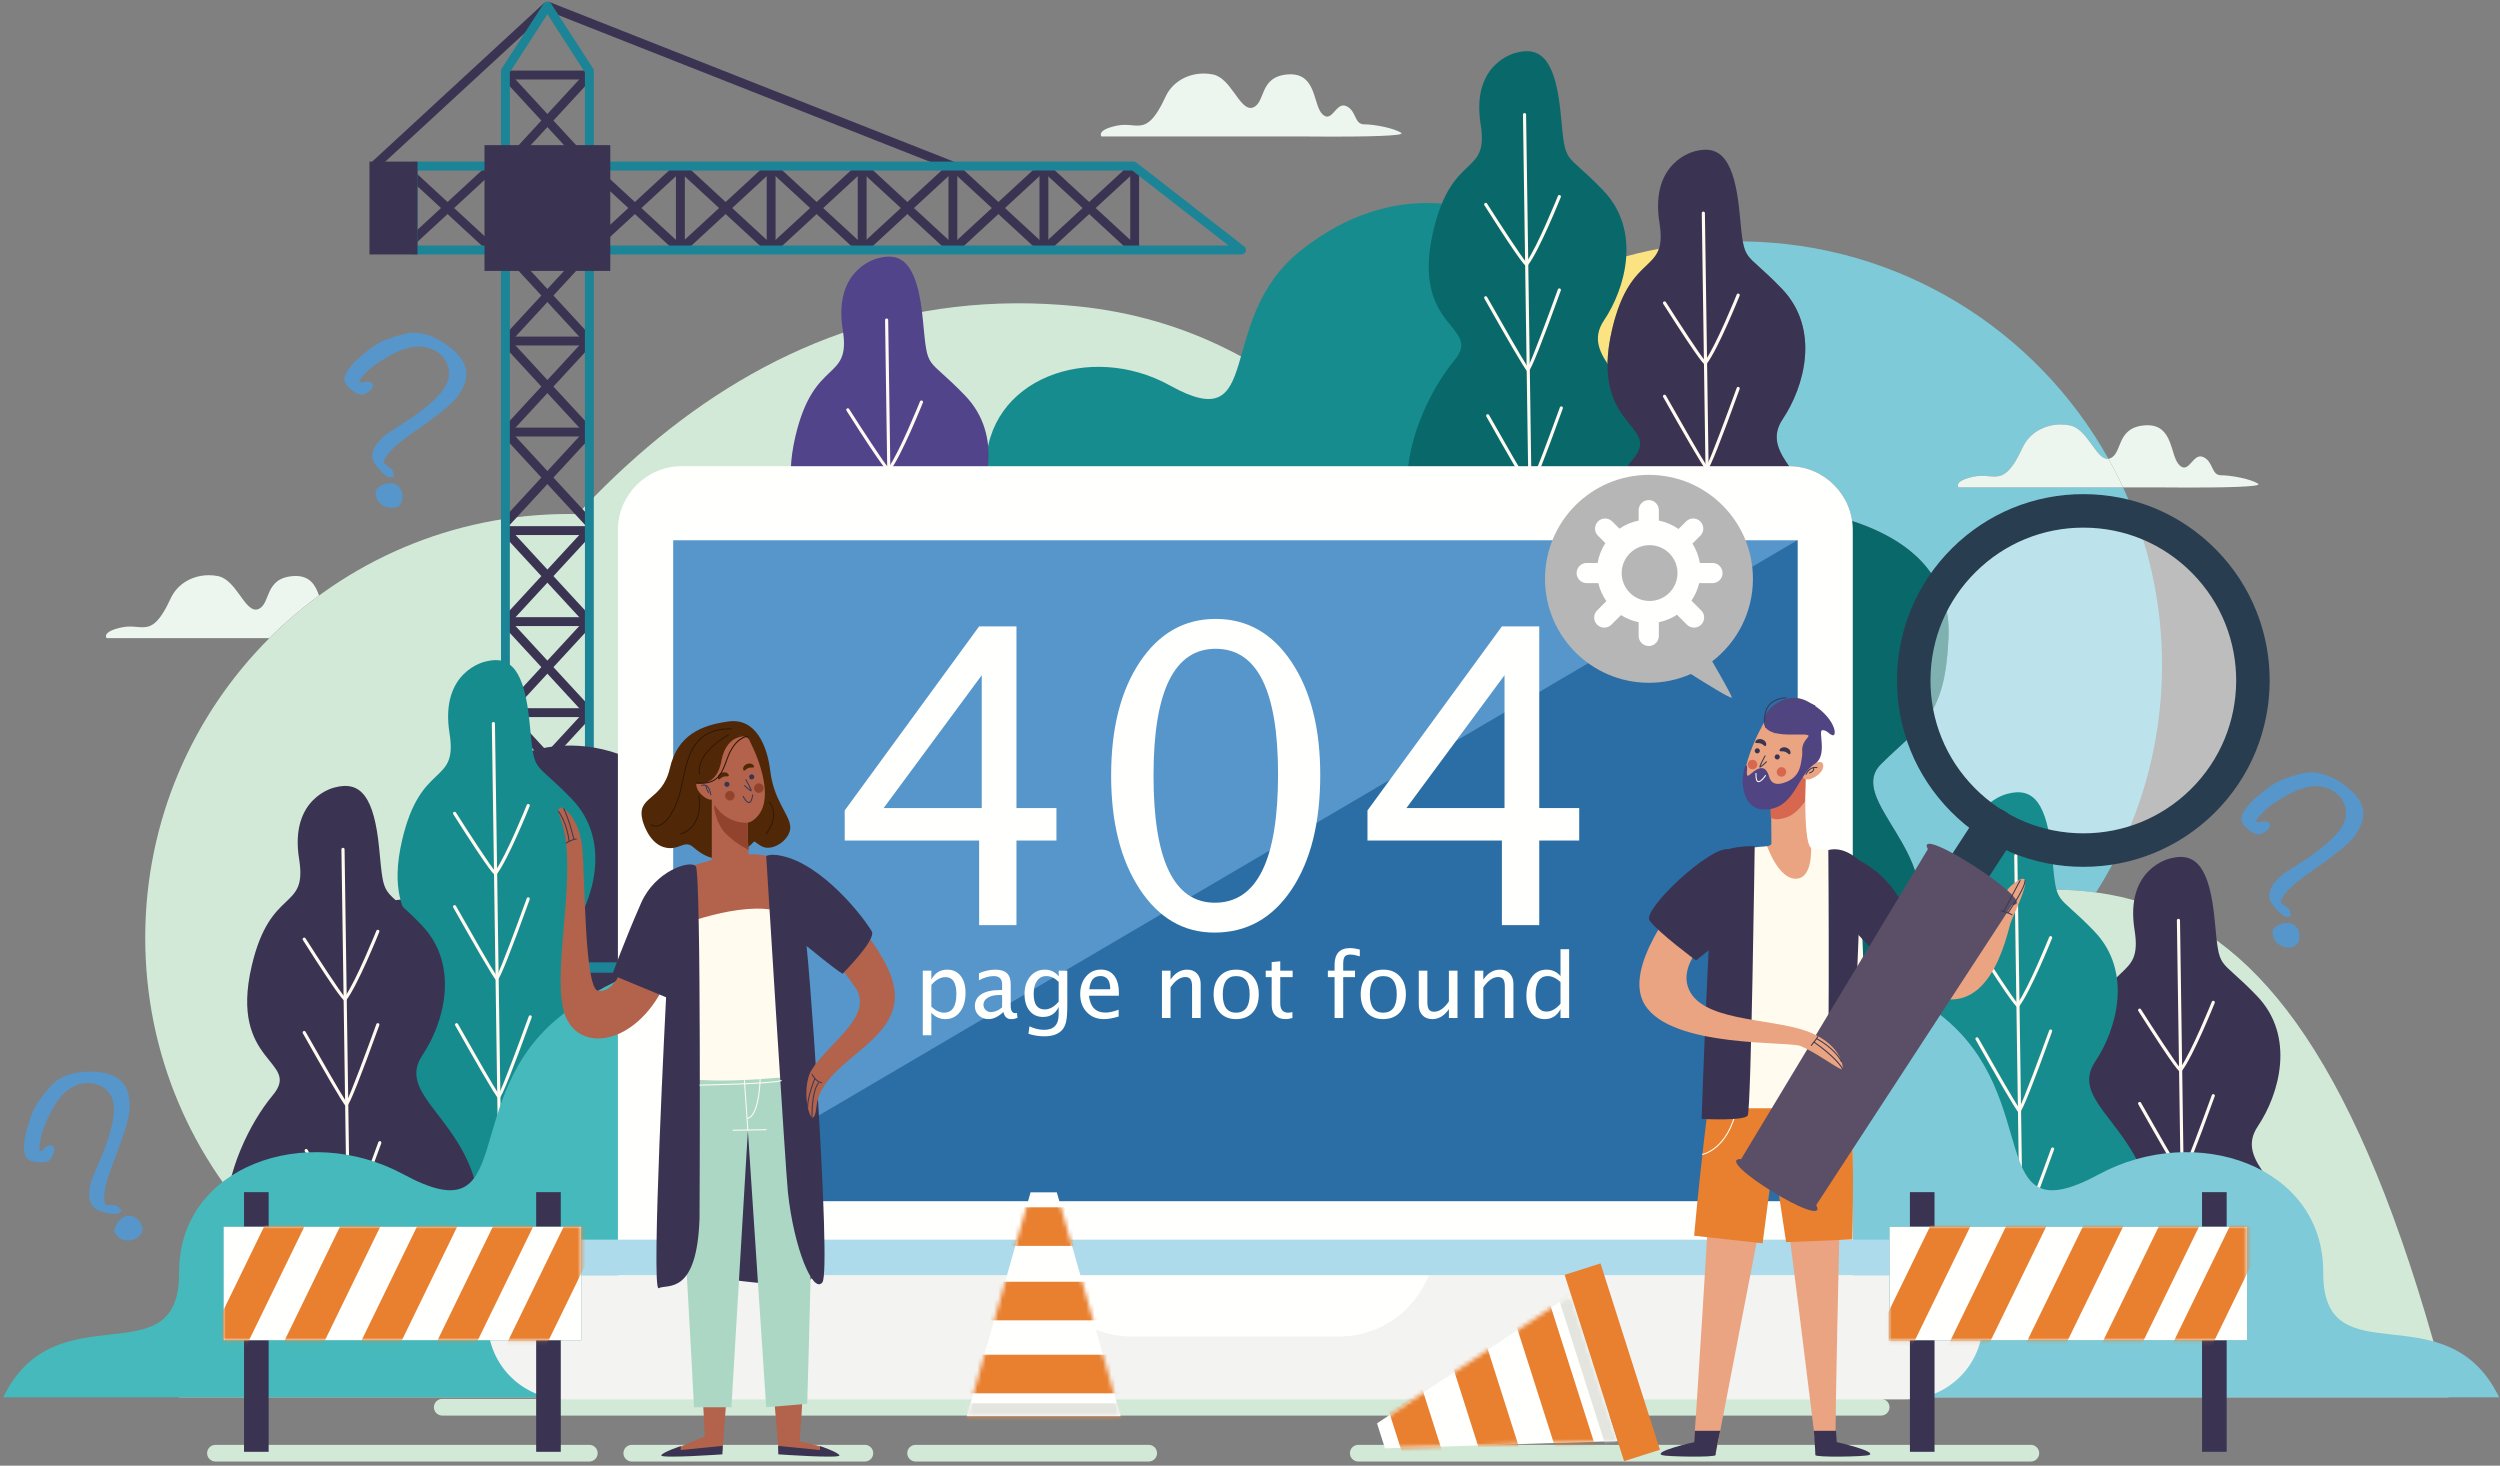 <?xml version="1.0" encoding="UTF-8"?>
<svg width="597px" height="350px" viewBox="0 0 597 350" version="1.1" xmlns="http://www.w3.org/2000/svg" xmlns:xlink="http://www.w3.org/1999/xlink">
    <rect x="0" y="0" width="597" height="350" fill="#808080" stroke="none"/>
    <title>404</title>
    <defs>
        <polygon id="path-1" points="21.48 -1.13686838e-13 15.215 -1.13686838e-13 -5.68434189e-14 53.461 36.696 53.461"></polygon>
        <polyline id="path-3" points="0 30.741 0.362 31.878 1.541 35.573 1.903 36.71 57.46 34.961 46.309 0 0 30.741"></polyline>
        <polygon id="path-5" points="0 0 85.398 0 85.398 27.106 0 27.106"></polygon>
        <polygon id="path-7" points="1.13686838e-13 0 85.398 0 85.398 27.106 1.13686838e-13 27.106"></polygon>
    </defs>
    <g id="404-Not-Found" stroke="none" stroke-width="1" fill="none" fill-rule="evenodd">
        <g id="Desktop-HD" transform="translate(-421, -163)">
            <g id="Group" transform="translate(410.821, 163.377)">
                <g transform="translate(10.953, 0)">
                    <path d="M521.921,116.052 C517.863,116.052 514.664,116.012 514.664,116.012 L506.206,116.012 C505.13,113.688 503.968,111.409 502.725,109.184 C502.846,109.167 502.968,109.135 503.092,109.089 C506.169,107.933 504.472,101.698 511.424,101.195 C511.64,101.18 511.849,101.172 512.05,101.172 C518.317,101.172 517.413,108.558 519.681,110.714 C520.096,111.108 520.463,111.267 520.801,111.267 C521.492,111.267 522.06,110.603 522.654,109.939 C523.249,109.275 523.871,108.611 524.672,108.611 C524.887,108.611 525.115,108.659 525.358,108.767 C527.861,109.88 527.218,113.117 529.625,113.117 C532.033,113.117 536.875,114.024 538.493,115.176 C539.537,115.92 529.307,116.052 521.921,116.052" id="Fill-3" fill="#ECF5EE"></path>
                    <path d="M317.273,32.249 C313.216,32.249 310.017,32.209 310.017,32.209 L262.262,32.209 C262.262,32.209 260.92,30.687 265.925,29.633 C266.611,29.489 267.242,29.441 267.83,29.441 C268.391,29.441 268.915,29.485 269.413,29.528 C269.911,29.571 270.383,29.614 270.843,29.614 C272.954,29.614 274.792,28.703 277.576,22.692 C279.246,19.087 282.917,17.183 286.678,17.183 C287.419,17.183 288.162,17.257 288.896,17.406 C293.057,18.252 295.091,25.398 297.848,25.398 C298.043,25.398 298.242,25.362 298.445,25.286 C301.522,24.13 299.825,17.895 306.778,17.392 C306.994,17.377 307.203,17.369 307.404,17.369 C313.67,17.369 312.766,24.755 315.034,26.911 C315.449,27.305 315.816,27.464 316.154,27.464 C316.845,27.464 317.413,26.8 318.007,26.136 C318.602,25.472 319.224,24.808 320.025,24.808 C320.24,24.808 320.468,24.856 320.711,24.964 C323.214,26.077 322.571,29.314 324.978,29.314 C327.386,29.314 332.228,30.221 333.846,31.373 C334.89,32.117 324.659,32.249 317.273,32.249" id="Fill-4" fill="#ECF5EE"></path>
                    <path d="M63.553,152.008 L24.692,152.008 C24.692,152.008 23.349,150.486 28.355,149.432 C29.042,149.287 29.672,149.24 30.26,149.24 C30.822,149.24 31.345,149.283 31.842,149.326 C32.34,149.369 32.813,149.413 33.272,149.413 C35.384,149.413 37.222,148.501 40.006,142.49 C41.675,138.885 45.346,136.982 49.108,136.982 C49.848,136.982 50.592,137.056 51.325,137.205 C55.487,138.051 57.521,145.197 60.277,145.197 C60.473,145.197 60.671,145.161 60.875,145.084 C63.952,143.928 62.255,137.694 69.207,137.191 C69.423,137.175 69.632,137.167 69.833,137.167 C73.315,137.167 74.583,139.448 75.412,141.844 C71.199,144.927 67.236,148.325 63.553,152.008" id="Fill-5" fill="#ECF5EE"></path>
                    <path d="M205.762,348.633 L150.092,348.633 C148.997,348.633 148.101,347.737 148.101,346.643 C148.101,345.548 148.997,344.652 150.092,344.652 L205.762,344.652 C206.857,344.652 207.752,345.548 207.752,346.643 C207.752,347.737 206.857,348.633 205.762,348.633" id="Fill-6" fill="#D3E9D8"></path>
                    <path d="M139.962,348.633 L50.676,348.633 C49.582,348.633 48.686,347.737 48.686,346.643 C48.686,345.548 49.582,344.652 50.676,344.652 L139.962,344.652 C141.057,344.652 141.952,345.548 141.952,346.643 C141.952,347.737 141.057,348.633 139.962,348.633" id="Fill-7" fill="#D3E9D8"></path>
                    <path d="M273.538,348.633 L217.868,348.633 C216.773,348.633 215.877,347.737 215.877,346.643 C215.877,345.548 216.773,344.652 217.868,344.652 L273.538,344.652 C274.633,344.652 275.529,345.548 275.529,346.643 C275.529,347.737 274.633,348.633 273.538,348.633" id="Fill-8" fill="#D3E9D8"></path>
                    <path d="M448.451,337.663 L104.827,337.663 C103.732,337.663 102.836,336.767 102.836,335.673 C102.836,334.578 103.732,333.682 104.827,333.682 L448.451,333.682 C449.546,333.682 450.441,334.578 450.441,335.673 C450.441,336.767 449.546,337.663 448.451,337.663" id="Fill-9" fill="#D3E9D8"></path>
                    <path d="M484.2,348.633 L323.575,348.633 C322.48,348.633 321.585,347.737 321.585,346.643 C321.585,345.548 322.48,344.652 323.575,344.652 L484.2,344.652 C485.295,344.652 486.19,345.548 486.19,346.643 C486.19,347.737 485.295,348.633 484.2,348.633" id="Fill-10" fill="#D3E9D8"></path>
                    <path d="M457.576,216.166 C459.296,201.11 440.671,189.72 448.443,182.051 C458.403,172.222 463.68,171.002 464.536,151.893 C465.234,136.338 454.318,128.222 441.515,124.032 C440.46,116.665 434.086,110.953 426.442,110.945 C423.667,107.044 422.245,103.707 424.958,99.664 C430.016,92.126 434.071,78.251 424.69,68.525 C417.643,61.219 416.194,61.85 415.399,57.268 C452.945,57.665 485.585,78.504 502.725,109.184 C502.647,109.196 502.571,109.201 502.495,109.201 C499.738,109.201 497.704,102.055 493.543,101.209 C492.809,101.06 492.066,100.986 491.325,100.986 C487.564,100.986 483.892,102.889 482.223,106.495 C479.439,112.506 477.601,113.417 475.49,113.417 C475.03,113.417 474.558,113.374 474.06,113.331 C473.562,113.288 473.039,113.244 472.477,113.244 C471.889,113.244 471.258,113.292 470.572,113.436 C465.567,114.49 466.909,116.012 466.909,116.012 L506.206,116.012 C512.183,128.927 515.519,143.313 515.519,158.479 C515.519,178.446 509.74,197.059 499.76,212.742 C496.265,212.273 492.701,212.057 489.056,212.057 C479.145,212.057 468.666,213.662 457.576,216.166" id="Fill-11" fill="#7ECAD8"></path>
                    <path d="M506.206,116.012 L466.909,116.012 C466.909,116.012 465.567,114.49 470.572,113.436 C471.258,113.292 471.889,113.244 472.477,113.244 C473.039,113.244 473.562,113.288 474.06,113.331 C474.558,113.374 475.03,113.417 475.49,113.417 C477.601,113.417 479.439,112.506 482.223,106.495 C483.892,102.889 487.564,100.986 491.325,100.986 C492.066,100.986 492.809,101.06 493.543,101.209 C497.704,102.055 499.738,109.201 502.495,109.201 C502.571,109.201 502.647,109.196 502.725,109.184 C503.968,111.409 505.13,113.688 506.206,116.012" id="Fill-12" fill="#ECF5EE"></path>
                    <path d="M387.868,110.945 L328.019,110.945 C327.377,110.233 326.731,109.53 326.076,108.83 C340.472,83.306 365.628,64.652 395.385,59.026 C393.743,63.928 387.646,63.519 384.185,78.359 C378.689,101.931 396.191,100.858 389.212,109.233 C388.765,109.769 388.317,110.34 387.868,110.945" id="Fill-13" fill="#FCE382"></path>
                    <path d="M41.99,333.311 C41.99,333.311 92.388,56.101 256.59,72.773 C362.88,83.564 374.771,239.373 413.278,228.312 C492.369,205.592 545.155,183.688 583.96,333.311 L41.99,333.311" id="Fill-14" fill="#D3E9D8"></path>
                    <path d="M236.34,223.582 C236.34,279.483 191.024,324.799 135.123,324.799 C79.222,324.799 33.905,279.483 33.905,223.582 C33.905,167.681 79.222,122.364 135.123,122.364 C191.024,122.364 236.34,167.681 236.34,223.582" id="Fill-15" fill="#D3E9D8"></path>
                    <polyline id="Fill-16" fill="#3A3452" points="89.233 40.057 87.795 38.497 129.224 0.281 130.662 1.84 89.233 40.057"></polyline>
                    <polyline id="Fill-17" fill="#3A3452" points="226.388 40.264 129.553 2.047 130.332 0.074 227.167 38.29 226.388 40.264"></polyline>
                    <polygon id="Fill-18" fill="#3A3452" points="119.919 192.598 139.967 192.598 139.967 190.476 119.919 190.476"></polygon>
                    <polyline id="Fill-19" fill="#3A3452" points="120.699 213.993 119.139 212.554 139.187 190.818 140.747 192.257 120.699 213.993"></polyline>
                    <polyline id="Fill-20" fill="#3A3452" points="139.187 213.993 119.139 192.257 120.699 190.818 140.747 212.554 139.187 213.993"></polyline>
                    <polygon id="Fill-21" fill="#3A3452" points="119.919 170.862 139.967 170.862 139.967 168.741 119.919 168.741"></polygon>
                    <polyline id="Fill-22" fill="#3A3452" points="120.699 192.257 119.139 190.818 139.187 169.082 140.747 170.521 120.699 192.257"></polyline>
                    <polyline id="Fill-23" fill="#3A3452" points="139.187 192.257 119.139 170.521 120.699 169.082 140.747 190.818 139.187 192.257"></polyline>
                    <polygon id="Fill-24" fill="#3A3452" points="119.919 149.126 139.967 149.126 139.967 147.005 119.919 147.005"></polygon>
                    <polyline id="Fill-25" fill="#3A3452" points="120.699 170.521 119.139 169.082 139.187 147.346 140.747 148.785 120.699 170.521"></polyline>
                    <polyline id="Fill-26" fill="#3A3452" points="139.187 170.521 119.139 148.785 120.699 147.346 140.747 169.082 139.187 170.521"></polyline>
                    <polygon id="Fill-27" fill="#3A3452" points="119.919 127.39 139.967 127.39 139.967 125.269 119.919 125.269"></polygon>
                    <polyline id="Fill-28" fill="#3A3452" points="120.699 148.785 119.139 147.346 139.187 125.61 140.747 127.049 120.699 148.785"></polyline>
                    <polyline id="Fill-29" fill="#3A3452" points="139.187 148.785 119.139 127.049 120.699 125.61 140.747 147.346 139.187 148.785"></polyline>
                    <polygon id="Fill-30" fill="#3A3452" points="119.919 103.858 139.967 103.858 139.967 101.736 119.919 101.736"></polygon>
                    <polyline id="Fill-31" fill="#3A3452" points="120.699 125.252 119.139 123.813 139.187 102.078 140.747 103.516 120.699 125.252"></polyline>
                    <polyline id="Fill-32" fill="#3A3452" points="139.187 125.252 119.139 103.516 120.699 102.078 140.747 123.813 139.187 125.252"></polyline>
                    <polygon id="Fill-33" fill="#3A3452" points="119.919 82.122 139.967 82.122 139.967 80 119.919 80"></polygon>
                    <polyline id="Fill-34" fill="#3A3452" points="120.699 103.516 119.139 102.078 139.187 80.342 140.747 81.78 120.699 103.516"></polyline>
                    <polyline id="Fill-35" fill="#3A3452" points="139.187 103.516 119.139 81.78 120.699 80.342 140.747 102.078 139.187 103.516"></polyline>
                    <polygon id="Fill-36" fill="#3A3452" points="119.919 18.602 139.967 18.602 139.967 16.48 119.919 16.48"></polygon>
                    <polyline id="Fill-37" fill="#3A3452" points="120.699 39.996 119.139 38.558 139.187 16.822 140.747 18.26 120.699 39.996"></polyline>
                    <polyline id="Fill-38" fill="#3A3452" points="139.187 39.996 119.139 18.26 120.699 16.822 140.747 38.558 139.187 39.996"></polyline>
                    <polygon id="Fill-39" fill="#22535D" points="119.919 60.386 139.967 60.386 139.967 58.264 119.919 58.264"></polygon>
                    <polyline id="Fill-40" fill="#3A3452" points="120.699 81.78 119.139 80.342 139.187 58.606 140.747 60.044 120.699 81.78"></polyline>
                    <polyline id="Fill-41" fill="#3A3452" points="139.187 81.78 119.139 60.044 120.699 58.606 140.747 80.342 139.187 81.78"></polyline>
                    <polygon id="Fill-42" fill="#3A3452" points="160.642 59.325 162.764 59.325 162.764 39.277 160.642 39.277"></polygon>
                    <polyline id="Fill-43" fill="#3A3452" points="160.984 60.105 139.248 40.057 140.686 38.497 162.422 58.545 160.984 60.105"></polyline>
                    <polyline id="Fill-44" fill="#3A3452" points="140.686 60.105 139.248 58.545 160.984 38.497 162.422 40.057 140.686 60.105"></polyline>
                    <polygon id="Fill-45" fill="#3A3452" points="94.172 59.325 96.294 59.325 96.294 39.277 94.172 39.277"></polygon>
                    <polyline id="Fill-46" fill="#3A3452" points="116.249 60.105 94.514 40.057 95.952 38.497 117.688 58.545 116.249 60.105"></polyline>
                    <polyline id="Fill-47" fill="#3A3452" points="95.952 60.105 94.514 58.545 116.249 38.497 117.688 40.057 95.952 60.105"></polyline>
                    <polygon id="Fill-48" fill="#3A3452" points="182.311 59.325 184.433 59.325 184.433 39.277 182.311 39.277"></polygon>
                    <polyline id="Fill-49" fill="#3A3452" points="182.653 60.105 160.917 40.057 162.356 38.497 184.092 58.545 182.653 60.105"></polyline>
                    <polyline id="Fill-50" fill="#3A3452" points="162.356 60.105 160.917 58.545 182.653 38.497 184.092 40.057 162.356 60.105"></polyline>
                    <polygon id="Fill-51" fill="#3A3452" points="204.047 59.325 206.169 59.325 206.169 39.277 204.047 39.277"></polygon>
                    <polyline id="Fill-52" fill="#3A3452" points="204.389 60.105 182.653 40.057 184.092 38.497 205.828 58.545 204.389 60.105"></polyline>
                    <polyline id="Fill-53" fill="#3A3452" points="184.092 60.105 182.653 58.545 204.389 38.497 205.828 40.057 184.092 60.105"></polyline>
                    <polygon id="Fill-54" fill="#3A3452" points="225.717 59.325 227.838 59.325 227.838 39.277 225.717 39.277"></polygon>
                    <polyline id="Fill-55" fill="#3A3452" points="226.058 60.105 204.322 40.057 205.761 38.497 227.497 58.545 226.058 60.105"></polyline>
                    <polyline id="Fill-56" fill="#3A3452" points="205.761 60.105 204.322 58.545 226.058 38.497 227.497 40.057 205.761 60.105"></polyline>
                    <polygon id="Fill-57" fill="#3A3452" points="247.453 59.325 249.574 59.325 249.574 39.277 247.453 39.277"></polygon>
                    <polyline id="Fill-58" fill="#3A3452" points="247.794 60.105 226.058 40.057 227.497 38.497 249.233 58.545 247.794 60.105"></polyline>
                    <polyline id="Fill-59" fill="#3A3452" points="227.497 60.105 226.058 58.545 247.794 38.497 249.233 40.057 227.497 60.105"></polyline>
                    <polygon id="Fill-60" fill="#3A3452" points="269.122 59.325 271.243 59.325 271.243 39.277 269.122 39.277"></polygon>
                    <polyline id="Fill-61" fill="#3A3452" points="269.463 60.105 247.728 40.057 249.167 38.497 270.902 58.545 269.463 60.105"></polyline>
                    <polyline id="Fill-62" fill="#3A3452" points="249.167 60.105 247.728 58.545 269.463 38.497 270.902 40.057 249.167 60.105"></polyline>
                    <path d="M120.98,212.212 L138.906,212.212 L138.906,16.887 L129.943,3.015 L120.98,16.887 L120.98,212.212 Z M139.967,214.334 L119.919,214.334 C119.333,214.334 118.858,213.859 118.858,213.273 L118.858,16.575 C118.858,16.37 118.917,16.17 119.028,15.999 L129.052,0.485 C129.247,0.182 129.583,0 129.943,0 C130.303,0 130.639,0.182 130.834,0.485 L140.858,15.999 C140.969,16.17 141.028,16.37 141.028,16.575 L141.028,213.273 C141.028,213.859 140.553,214.334 139.967,214.334 L139.967,214.334 Z" id="Fill-63" fill="#1B8496"></path>
                    <path d="M98.926,58.264 L292.614,58.264 L269.587,40.338 L98.926,40.338 L98.926,58.264 Z M295.704,60.386 L97.865,60.386 C97.279,60.386 96.804,59.911 96.804,59.325 L96.804,39.277 C96.804,38.691 97.279,38.216 97.865,38.216 L269.952,38.216 C270.188,38.216 270.417,38.295 270.603,38.44 L296.355,58.488 C296.713,58.766 296.854,59.241 296.707,59.669 C296.56,60.098 296.157,60.386 295.704,60.386 L295.704,60.386 Z" id="Fill-64" fill="#1B8496"></path>
                    <polygon id="Fill-65" fill="#3A3452" points="114.922 64.322 144.964 64.322 144.964 34.28 114.922 34.28"></polygon>
                    <polygon id="Fill-66" fill="#3A3452" points="88.514 59.325 97.865 59.325 97.865 39.277 88.514 39.277"></polygon>
                    <path d="M89.575,58.264 L96.804,58.264 L96.804,40.338 L89.575,40.338 L89.575,58.264 Z M87.453,60.386 L98.926,60.386 L98.926,38.216 L87.453,38.216 L87.453,60.386 Z" id="Fill-67" fill="#3A3452"></path>
                    <polygon id="Fill-68" fill="#3A3452" points="110.877 247.549 149.009 247.549 149.009 223.945 110.877 223.945"></polygon>
                    <polyline id="Fill-69" fill="#3A3452" points="129.928 213.993 119.184 213.993 110.877 223.945 129.928 223.945 129.928 213.993"></polyline>
                    <polyline id="Fill-70" fill="#1B8496" points="129.706 213.993 140.45 213.993 148.757 223.945 129.706 223.945 129.706 213.993"></polyline>
                    <polygon id="Fill-71" fill="#1B8496" points="110.877 231.903 149.009 231.903 149.009 229.433 110.877 229.433"></polygon>
                    <polygon id="Fill-72" fill="#1B8496" points="110.877 239.864 149.009 239.864 149.009 237.394 110.877 237.394"></polygon>
                    <path d="M227.245,140.94 C227.245,140.94 206.469,131.513 183.42,150.021 C162.743,166.624 175.325,194.891 152.394,182.134 C133.378,171.555 108.281,180.353 108.389,201.978 C108.497,223.602 84.223,205.172 73.897,227.107 L227.245,227.107 L227.245,140.94" id="Fill-73" fill="#3A3452"></path>
                    <path d="M353.508,50.503 C353.508,50.503 332.731,41.076 309.683,59.584 C289.006,76.188 301.588,104.455 278.656,91.698 C259.64,81.119 234.543,89.917 234.652,111.541 C234.76,133.165 210.486,114.736 200.16,136.671 L353.508,136.671 L353.508,50.503" id="Fill-74" fill="#178C8E"></path>
                    <path d="M403.267,282.728 C403.267,282.728 420.915,282.013 423.436,266.886 C425.957,251.759 424.028,245.367 434.113,238.812 C444.198,232.256 449.03,238.591 456.287,221.079 C463.544,203.567 439.847,190.533 448.443,182.051 C458.403,172.222 463.68,171.002 464.536,151.893 C466.18,115.22 403.267,119.893 403.267,119.893 L403.267,282.728" id="Fill-75" fill="#09696A"></path>
                    <path d="M115.092,157.614 C115.092,157.614 104.194,159.909 106.573,174.743 C108.595,187.354 99.723,181.068 95.251,200.244 C89.755,223.815 107.257,222.742 100.278,231.117 C89.383,244.192 76.944,278.659 113.136,282.604 C146.682,286.262 152.918,264.022 147.985,249.757 C143.052,235.493 130.284,230.103 136.024,221.548 C141.082,214.011 145.137,200.135 135.756,190.409 C126.375,180.683 126.914,185.024 125.712,172.404 C124.509,159.784 121.264,155.98 115.092,157.614" id="Fill-76" fill="#178C8E"></path>
                    <path d="M118.66,283.314 C118.455,283.314 118.288,283.15 118.285,282.945 L116.674,172.41 C116.671,172.203 116.836,172.032 117.043,172.029 C117.253,172.031 117.421,172.191 117.424,172.398 L119.035,282.934 C119.038,283.141 118.872,283.311 118.665,283.314 L118.66,283.314" id="Fill-77" fill="#FFF9F0"></path>
                    <path d="M117.515,208.569 L117.499,208.568 C117.271,208.558 116.665,208.529 107.466,194.048 C107.354,193.873 107.406,193.642 107.581,193.53 C107.757,193.419 107.988,193.471 108.099,193.645 C111.204,198.534 116.239,206.258 117.465,207.658 C120.179,203.85 124.97,191.962 125.019,191.839 C125.097,191.646 125.316,191.555 125.507,191.631 C125.699,191.708 125.792,191.926 125.715,192.118 C125.506,192.639 120.568,204.891 117.838,208.413 C117.767,208.506 117.633,208.569 117.515,208.569" id="Fill-78" fill="#FFF9F0"></path>
                    <path d="M117.871,233.698 L117.679,233.654 C117.158,233.379 111.832,224.078 107.455,216.324 C107.354,216.144 107.417,215.915 107.598,215.813 C107.777,215.709 108.006,215.774 108.109,215.955 C111.511,221.983 116.611,230.885 117.851,232.718 C118.9,230.731 122.692,220.577 125.015,214.144 C125.085,213.949 125.301,213.848 125.495,213.919 C125.689,213.989 125.79,214.204 125.72,214.398 C121.183,226.966 118.591,233.451 118.016,233.673 L117.871,233.698" id="Fill-79" fill="#FFF9F0"></path>
                    <path d="M118.345,261.879 L118.152,261.835 C117.632,261.56 112.306,252.259 107.93,244.505 C107.828,244.324 107.892,244.096 108.072,243.994 C108.252,243.89 108.481,243.955 108.583,244.136 C111.985,250.164 117.085,259.065 118.325,260.898 C119.374,258.912 123.166,248.758 125.489,242.325 C125.559,242.129 125.774,242.027 125.969,242.1 C126.164,242.17 126.264,242.385 126.194,242.579 C121.657,255.147 119.064,261.632 118.49,261.853 L118.345,261.879" id="Fill-80" fill="#FFF9F0"></path>
                    <path d="M361.326,12.202 C361.326,12.202 350.427,14.497 352.806,29.331 C354.829,41.942 345.956,35.656 341.485,54.831 C335.989,78.403 353.491,77.33 346.512,85.705 C335.616,98.779 323.177,133.246 359.37,137.192 C392.916,140.85 399.151,118.61 394.218,104.345 C389.285,90.081 376.518,84.691 382.258,76.136 C387.315,68.599 391.371,54.723 381.989,44.997 C372.608,35.271 373.147,39.612 371.945,26.992 C370.743,14.372 367.498,10.568 361.326,12.202" id="Fill-81" fill="#09696A"></path>
                    <path d="M364.893,137.902 C364.688,137.902 364.521,137.737 364.518,137.532 L362.908,26.997 C362.905,26.79 363.07,26.62 363.277,26.617 C363.522,26.613 363.655,26.78 363.658,26.986 L365.268,137.521 C365.271,137.728 365.106,137.899 364.899,137.902 L364.893,137.902" id="Fill-82" fill="#FFF9F0"></path>
                    <path d="M363.748,63.157 L363.734,63.156 C363.505,63.145 362.899,63.117 353.7,48.635 C353.588,48.46 353.64,48.228 353.815,48.118 C353.988,48.006 354.221,48.057 354.332,48.233 C357.438,53.122 362.473,60.846 363.699,62.245 C366.413,58.437 371.204,46.549 371.253,46.427 C371.33,46.234 371.55,46.144 371.741,46.218 C371.933,46.296 372.026,46.514 371.949,46.706 C371.74,47.226 366.801,59.479 364.073,63 C364,63.093 363.867,63.157 363.748,63.157" id="Fill-83" fill="#FFF9F0"></path>
                    <circle id="Oval" fill-opacity="0.48" fill="#FFFFFF" cx="496.226" cy="161.623" r="38"></circle>
                    <path d="M364.104,88.286 L363.912,88.243 C363.392,87.967 358.066,78.665 353.69,70.911 C353.587,70.731 353.652,70.502 353.831,70.4 C354.011,70.299 354.241,70.361 354.342,70.543 C357.745,76.571 362.845,85.473 364.084,87.306 C365.133,85.319 368.925,75.165 371.248,68.731 C371.318,68.537 371.531,68.434 371.728,68.506 C371.923,68.577 372.024,68.791 371.954,68.986 C367.416,81.554 364.825,88.039 364.249,88.261 L364.104,88.286" id="Fill-84" fill="#FFF9F0"></path>
                    <path d="M364.579,116.467 L364.386,116.423 C363.866,116.147 358.539,106.846 354.164,99.092 C354.061,98.912 354.125,98.683 354.305,98.581 C354.486,98.479 354.714,98.542 354.816,98.724 C358.218,104.751 363.319,113.653 364.559,115.486 C365.607,113.5 369.399,103.346 371.722,96.913 C371.791,96.717 372.005,96.616 372.202,96.687 C372.397,96.758 372.497,96.973 372.427,97.167 C367.89,109.735 365.298,116.22 364.724,116.442 L364.579,116.467" id="Fill-85" fill="#FFF9F0"></path>
                    <path d="M79.177,187.661 C79.177,187.661 68.278,189.956 70.657,204.79 C72.679,217.401 63.807,211.115 59.335,230.29 C53.839,253.862 71.341,252.789 64.362,261.164 C53.467,274.238 41.028,308.705 77.22,312.651 C110.766,316.309 117.002,294.069 112.069,279.804 C107.136,265.54 94.368,260.15 100.108,251.595 C105.166,244.058 109.221,230.182 99.84,220.456 C90.459,210.73 90.998,215.071 89.796,202.451 C88.594,189.831 85.348,186.027 79.177,187.661" id="Fill-86" fill="#3A3452"></path>
                    <path d="M82.744,313.36 C82.539,313.36 82.372,313.196 82.369,312.991 L80.758,202.457 C80.755,202.25 80.92,202.079 81.127,202.076 C81.366,202.084 81.505,202.238 81.508,202.445 L83.119,312.979 C83.122,313.186 82.956,313.357 82.749,313.36 L82.744,313.36" id="Fill-87" fill="#FFF9F0"></path>
                    <path d="M81.599,238.616 L81.583,238.615 C81.356,238.604 80.75,238.577 71.55,224.095 C71.439,223.92 71.491,223.688 71.665,223.577 C71.84,223.465 72.072,223.518 72.183,223.692 C75.289,228.581 80.323,236.305 81.549,237.704 C84.263,233.895 89.054,222.009 89.103,221.886 C89.181,221.693 89.4,221.601 89.591,221.678 C89.783,221.755 89.876,221.973 89.799,222.165 C89.59,222.686 84.652,234.937 81.922,238.46 C81.851,238.553 81.717,238.616 81.599,238.616" id="Fill-88" fill="#FFF9F0"></path>
                    <path d="M81.955,263.745 L81.763,263.701 C81.242,263.426 75.916,254.125 71.54,246.371 C71.438,246.19 71.502,245.962 71.683,245.86 C71.861,245.757 72.091,245.821 72.193,246.002 C75.596,252.03 80.696,260.932 81.935,262.765 C82.984,260.778 86.776,250.624 89.099,244.191 C89.169,243.995 89.384,243.894 89.579,243.966 C89.773,244.036 89.874,244.251 89.804,244.445 C85.267,257.014 82.675,263.498 82.101,263.72 L81.955,263.745" id="Fill-89" fill="#FFF9F0"></path>
                    <path d="M82.429,291.926 L82.236,291.882 C81.716,291.606 76.39,282.306 72.014,274.552 C71.912,274.371 71.976,274.143 72.156,274.041 C72.335,273.937 72.565,274.002 72.667,274.183 C76.069,280.211 81.169,289.112 82.409,290.945 C83.458,288.959 87.25,278.805 89.573,272.372 C89.643,272.177 89.859,272.074 90.053,272.146 C90.247,272.217 90.348,272.432 90.278,272.626 C85.741,285.194 83.148,291.679 82.574,291.9 L82.429,291.926" id="Fill-90" fill="#FFF9F0"></path>
                    <path d="M517.482,204.612 C517.482,204.612 506.583,206.907 508.962,221.741 C510.985,234.352 502.112,228.066 497.641,247.241 C492.145,270.813 509.647,269.74 502.668,278.115 C491.773,291.189 479.333,325.656 515.526,329.602 C549.072,333.259 555.307,311.02 550.374,296.755 C545.441,282.491 532.674,277.101 538.414,268.546 C543.471,261.009 547.527,247.133 538.145,237.407 C528.764,227.681 529.303,232.022 528.101,219.402 C526.899,206.782 523.654,202.978 517.482,204.612" id="Fill-91" fill="#3A3452"></path>
                    <path d="M521.049,330.311 C520.844,330.311 520.677,330.147 520.674,329.942 L519.063,219.408 C519.06,219.201 519.225,219.03 519.432,219.027 C519.675,219.049 519.811,219.189 519.813,219.396 L521.424,329.931 C521.427,330.138 521.262,330.309 521.055,330.311 L521.049,330.311" id="Fill-92" fill="#FFF9F0"></path>
                    <path d="M519.904,255.567 L519.889,255.566 C519.662,255.557 519.056,255.528 509.856,241.046 C509.745,240.871 509.796,240.64 509.971,240.528 C510.145,240.416 510.377,240.468 510.489,240.644 C513.594,245.532 518.628,253.255 519.854,254.655 C522.57,250.847 527.359,238.96 527.409,238.837 C527.486,238.644 527.706,238.552 527.896,238.629 C528.088,238.706 528.181,238.924 528.104,239.116 C527.895,239.637 522.957,251.889 520.228,255.411 C520.156,255.504 520.022,255.567 519.904,255.567" id="Fill-93" fill="#FFF9F0"></path>
                    <path d="M520.26,280.696 L520.068,280.652 C519.548,280.377 514.222,271.075 509.846,263.321 C509.744,263.141 509.808,262.912 509.988,262.811 C510.169,262.706 510.397,262.771 510.498,262.952 C513.901,268.98 519.001,277.883 520.241,279.716 C521.289,277.729 525.081,267.575 527.404,261.143 C527.473,260.946 527.687,260.844 527.883,260.917 C528.079,260.987 528.179,261.202 528.109,261.396 C523.573,273.964 520.981,280.449 520.406,280.671 L520.26,280.696" id="Fill-94" fill="#FFF9F0"></path>
                    <path d="M520.734,308.877 L520.541,308.833 C520.022,308.558 514.696,299.256 510.32,291.502 C510.217,291.321 510.282,291.093 510.461,290.991 C510.642,290.889 510.871,290.952 510.972,291.133 C514.374,297.161 519.475,306.063 520.714,307.896 C521.763,305.91 525.555,295.756 527.878,289.323 C527.948,289.128 528.163,289.023 528.358,289.098 C528.553,289.168 528.654,289.383 528.583,289.577 C524.046,302.144 521.455,308.63 520.879,308.852 L520.734,308.877" id="Fill-95" fill="#FFF9F0"></path>
                    <path d="M404.026,35.729 C404.026,35.729 393.128,38.025 395.507,52.859 C397.529,65.469 388.657,59.184 384.185,78.359 C378.689,101.931 396.191,100.858 389.212,109.233 C378.317,122.307 365.878,156.774 402.07,160.72 C435.616,164.377 441.852,142.138 436.919,127.873 C431.985,113.608 419.218,108.219 424.958,99.664 C430.016,92.126 434.071,78.251 424.69,68.525 C415.309,58.799 415.848,63.14 414.646,50.52 C413.443,37.9 410.198,34.096 404.026,35.729" id="Fill-96" fill="#3A3452"></path>
                    <path d="M407.593,161.43 C407.388,161.43 407.221,161.265 407.218,161.06 L405.608,50.525 C405.605,50.318 405.77,50.147 405.977,50.145 C406.222,50.163 406.355,50.307 406.358,50.514 L407.968,161.049 C407.971,161.256 407.806,161.427 407.599,161.43 L407.593,161.43" id="Fill-97" fill="#FFF9F0"></path>
                    <path d="M406.449,86.685 L406.434,86.684 C406.205,86.673 405.599,86.645 396.4,72.163 C396.289,71.988 396.34,71.756 396.515,71.645 C396.689,71.535 396.921,71.585 397.033,71.761 C400.138,76.649 405.173,84.373 406.399,85.773 C409.113,81.965 413.904,70.077 413.954,69.954 C414.031,69.762 414.25,69.671 414.441,69.746 C414.633,69.823 414.726,70.041 414.649,70.233 C414.44,70.753 409.501,83.007 406.773,86.528 C406.701,86.621 406.567,86.685 406.449,86.685" id="Fill-98" fill="#FFF9F0"></path>
                    <path d="M406.805,111.814 L406.613,111.77 C406.092,111.494 400.766,102.193 396.39,94.439 C396.288,94.259 396.352,94.03 396.532,93.928 C396.712,93.827 396.942,93.89 397.042,94.071 C400.445,100.099 405.545,109 406.786,110.833 C407.833,108.847 411.625,98.693 413.949,92.259 C414.018,92.064 414.231,91.962 414.428,92.034 C414.623,92.104 414.724,92.319 414.654,92.514 C410.117,105.082 407.525,111.567 406.951,111.789 L406.805,111.814" id="Fill-99" fill="#FFF9F0"></path>
                    <path d="M407.279,139.995 L407.086,139.951 C406.566,139.675 401.24,130.374 396.864,122.62 C396.761,122.439 396.826,122.211 397.005,122.109 C397.185,122.007 397.414,122.07 397.516,122.251 C400.918,128.279 406.019,137.181 407.259,139.014 C408.307,137.028 412.099,126.873 414.422,120.44 C414.492,120.245 414.705,120.144 414.902,120.215 C415.097,120.285 415.198,120.5 415.127,120.695 C410.59,133.263 407.998,139.748 407.424,139.97 L407.279,139.995" id="Fill-100" fill="#FFF9F0"></path>
                    <path d="M208.995,61.258 C208.995,61.258 198.097,63.553 200.476,78.387 C202.498,90.998 193.626,84.712 189.154,103.887 C183.658,127.459 201.16,126.386 194.181,134.761 C183.286,147.835 170.847,182.302 207.039,186.248 C240.585,189.905 246.821,167.666 241.888,153.401 C236.954,139.136 224.187,133.747 229.927,125.192 C234.984,117.654 239.04,103.779 229.659,94.053 C220.278,84.327 220.817,88.668 219.615,76.048 C218.412,63.428 215.167,59.624 208.995,61.258" id="Fill-101" fill="#52448B"></path>
                    <path d="M212.562,186.958 C212.358,186.958 212.19,186.794 212.187,186.589 L210.577,76.053 C210.574,75.846 210.739,75.676 210.946,75.673 C211.178,75.679 211.324,75.835 211.327,76.042 L212.937,186.577 C212.94,186.784 212.775,186.955 212.568,186.958 L212.562,186.958" id="Fill-102" fill="#FFF9F0"></path>
                    <path d="M211.417,112.213 L211.403,112.212 C211.175,112.202 210.569,112.174 201.369,97.691 C201.258,97.517 201.309,97.285 201.484,97.174 C201.659,97.063 201.891,97.114 202.002,97.289 C205.107,102.177 210.142,109.901 211.368,111.301 C214.082,107.493 218.872,95.605 218.922,95.482 C219,95.29 219.218,95.198 219.41,95.274 C219.602,95.352 219.695,95.57 219.618,95.762 C219.409,96.282 214.471,108.535 211.741,112.057 C211.669,112.149 211.536,112.213 211.417,112.213" id="Fill-103" fill="#FFF9F0"></path>
                    <path d="M211.774,137.342 L211.581,137.298 C211.061,137.022 205.735,127.722 201.359,119.967 C201.257,119.787 201.321,119.559 201.501,119.456 C201.681,119.354 201.91,119.417 202.012,119.599 C205.414,125.627 210.515,134.529 211.754,136.361 C212.803,134.375 216.595,124.221 218.917,117.788 C218.988,117.592 219.205,117.493 219.397,117.562 C219.592,117.633 219.693,117.848 219.622,118.042 C215.085,130.61 212.494,137.095 211.919,137.317 L211.774,137.342" id="Fill-104" fill="#FFF9F0"></path>
                    <path d="M212.247,165.522 L212.055,165.479 C211.535,165.203 206.209,155.902 201.832,148.148 C201.731,147.968 201.794,147.739 201.975,147.637 C202.153,147.535 202.384,147.598 202.486,147.78 C205.888,153.808 210.988,162.709 212.228,164.542 C213.277,162.556 217.069,152.401 219.392,145.968 C219.462,145.773 219.677,145.673 219.872,145.743 C220.066,145.813 220.167,146.028 220.097,146.223 C215.559,158.79 212.967,165.275 212.393,165.498 L212.247,165.522" id="Fill-105" fill="#FFF9F0"></path>
                    <path d="M478.64,189.172 C478.64,189.172 467.741,191.467 470.12,206.302 C472.143,218.912 463.27,212.627 458.799,231.802 C453.302,255.373 470.804,254.3 463.825,262.676 C452.93,275.75 440.491,310.217 476.684,314.163 C510.229,317.82 516.465,295.58 511.532,281.316 C506.599,267.051 493.831,261.662 499.572,253.106 C504.629,245.569 508.684,231.693 499.303,221.967 C489.922,212.242 490.461,216.582 489.259,203.962 C488.057,191.342 484.811,187.539 478.64,189.172" id="Fill-106" fill="#178C8E"></path>
                    <path d="M482.206,314.872 C482.001,314.872 481.834,314.708 481.831,314.503 L480.221,203.969 C480.218,203.762 480.383,203.591 480.59,203.588 L480.596,203.588 C480.801,203.588 480.968,203.752 480.971,203.957 L482.581,314.491 C482.584,314.698 482.419,314.869 482.212,314.872 L482.206,314.872" id="Fill-107" fill="#FFF9F0"></path>
                    <path d="M481.062,240.128 L481.047,240.127 C480.819,240.116 480.213,240.088 471.013,225.606 C470.902,225.432 470.954,225.2 471.128,225.089 C471.301,224.977 471.535,225.028 471.646,225.204 C474.751,230.093 479.786,237.816 481.012,239.217 C483.726,235.408 488.517,223.52 488.567,223.397 C488.644,223.204 488.864,223.111 489.054,223.189 C489.247,223.267 489.339,223.484 489.262,223.677 C489.053,224.197 484.115,236.449 481.386,239.972 C481.314,240.064 481.18,240.128 481.062,240.128" id="Fill-108" fill="#FFF9F0"></path>
                    <path d="M481.418,265.257 L481.226,265.213 C480.705,264.937 475.379,255.636 471.003,247.882 C470.901,247.701 470.965,247.473 471.145,247.371 C471.325,247.268 471.554,247.332 471.656,247.513 C475.058,253.541 480.159,262.443 481.399,264.276 C482.447,262.29 486.239,252.136 488.562,245.703 C488.631,245.508 488.845,245.402 489.041,245.477 C489.237,245.548 489.337,245.763 489.267,245.957 C484.73,258.525 482.138,265.01 481.564,265.231 L481.418,265.257" id="Fill-109" fill="#FFF9F0"></path>
                    <path d="M481.892,293.437 L481.7,293.394 C481.179,293.118 475.853,283.817 471.477,276.063 C471.374,275.883 471.439,275.654 471.619,275.553 C471.799,275.45 472.029,275.514 472.129,275.694 C475.532,281.723 480.632,290.624 481.872,292.457 C482.92,290.471 486.712,280.316 489.036,273.884 C489.105,273.688 489.318,273.585 489.515,273.658 C489.71,273.728 489.811,273.943 489.741,274.138 C485.204,286.706 482.612,293.19 482.038,293.412 L481.892,293.437" id="Fill-110" fill="#FFF9F0"></path>
                    <path d="M186.725,231.29 C186.725,231.29 161.426,220.13 133.361,242.04 C108.183,261.697 123.504,295.161 95.581,280.059 C72.426,267.535 41.867,277.95 41.998,303.551 C42.13,329.151 12.573,307.333 0,333.301 L186.725,333.301 L186.725,231.29" id="Fill-111" fill="#46B9BC"></path>
                    <path d="M409.293,231.29 C409.293,231.29 434.592,220.13 462.657,242.04 C487.835,261.697 472.514,295.161 500.437,280.059 C523.592,267.535 554.152,277.95 554.02,303.551 C553.888,329.151 583.445,307.333 596.019,333.301 L409.293,333.301 L409.293,231.29" id="Fill-112" fill="#7ECAD8"></path>
                    <path d="M426.425,323.7 L162.027,323.7 C153.644,323.7 146.784,316.841 146.784,308.457 L146.784,126.187 C146.784,117.804 153.644,110.945 162.027,110.945 L426.425,110.945 C434.809,110.945 441.668,117.804 441.668,126.187 L441.668,308.457 C441.668,316.841 434.809,323.7 426.425,323.7" id="Fill-113" fill="#FFFFFE"></path>
                    <polygon id="Fill-114" fill="#5696CB" points="159.984 286.465 428.468 286.465 428.468 128.639 159.984 128.639"></polygon>
                    <polyline id="Fill-115" fill="#9794A3" points="428.468 286.435 428.468 128.639 428.418 128.639 428.468 128.609 428.468 286.435"></polyline>
                    <polyline id="Fill-116" fill="#2B6EA5" points="428.468 286.435 159.984 286.435 428.418 128.639 428.468 128.639 428.468 286.435"></polyline>
                    <path d="M454.226,333.792 L134.226,333.792 C124.011,333.792 115.73,325.511 115.73,315.296 L115.73,304.134 L472.722,304.134 L472.722,315.296 C472.722,325.511 464.441,333.792 454.226,333.792" id="Fill-117" fill="#F3F3F1"></path>
                    <path d="M246.473,295.765 C246.473,308.473 256.776,318.776 269.485,318.776 L318.967,318.776 C331.676,318.776 341.979,308.473 341.979,295.765 L246.473,295.765" id="Fill-118" fill="#FFFFFE"></path>
                    <polygon id="Fill-119" fill="#ADDBEB" points="114.571 304.134 473.881 304.134 473.881 295.653 114.571 295.653"></polygon>
                    <path d="M241.958,220.54 L241.958,200.344 L251.501,200.344 L251.501,192.584 L241.958,192.584 L241.958,149.203 L233.041,149.203 L200.939,193.162 L200.939,200.344 L233.041,200.344 L233.041,220.54 L241.958,220.54 Z M233.667,192.584 L210.242,192.584 L233.667,160.868 L233.667,192.584 Z M289.243,222.324 C296.922,222.324 303.052,218.909 307.631,212.081 C312.21,205.253 314.5,196.119 314.5,184.679 C314.5,173.529 312.21,164.531 307.631,157.687 C303.052,150.842 297.019,147.42 289.532,147.42 C282.045,147.42 276.011,150.842 271.432,157.687 C266.853,164.531 264.564,173.577 264.564,184.824 C264.564,195.974 266.837,205.012 271.384,211.936 C275.931,218.861 281.884,222.324 289.243,222.324 Z M289.339,215.19 C279.57,215.19 274.686,205.068 274.686,184.824 C274.686,164.644 279.635,154.554 289.532,154.554 C299.461,154.554 304.426,164.547 304.426,184.534 C304.426,204.971 299.397,215.19 289.339,215.19 Z M366.797,220.54 L366.797,200.344 L376.341,200.344 L376.341,192.584 L366.797,192.584 L366.797,149.203 L357.88,149.203 L325.779,193.162 L325.779,200.344 L357.88,200.344 L357.88,220.54 L366.797,220.54 Z M358.507,192.584 L335.081,192.584 L358.507,160.868 L358.507,192.584 Z" id="404" fill="#FFFFFE" fill-rule="nonzero"></path>
                    <path d="M221.634,246.842 L221.634,241.449 C222.522,242.476 223.636,242.99 224.976,242.99 C226.42,242.99 227.584,242.415 228.469,241.266 C229.354,240.118 229.796,238.606 229.796,236.732 C229.796,235.011 229.406,233.654 228.625,232.662 C227.844,231.669 226.774,231.173 225.413,231.173 C223.734,231.173 222.474,231.964 221.634,233.547 L221.634,233.547 L221.634,231.423 L219.583,231.423 L219.583,246.842 L221.634,246.842 Z M224.653,241.449 C223.695,241.449 222.689,240.977 221.634,240.033 L221.634,240.033 L221.634,234.827 C222.724,233.585 223.841,232.964 224.986,232.964 C226.735,232.964 227.61,234.289 227.61,236.941 C227.61,239.946 226.624,241.449 224.653,241.449 Z M240.666,242.99 C241.228,242.99 241.741,242.878 242.207,242.656 L242.207,242.656 L242.061,241.522 C241.887,241.549 241.755,241.563 241.665,241.563 C240.943,241.563 240.582,240.977 240.582,239.804 L240.582,239.804 L240.582,234.681 C240.582,233.481 240.282,232.596 239.682,232.027 C239.081,231.457 238.15,231.173 236.886,231.173 C235.679,231.173 234.384,231.454 233.003,232.016 L233.003,232.016 L233.003,233.713 C234.259,233.047 235.429,232.714 236.512,232.714 C237.858,232.714 238.531,233.37 238.531,234.681 L238.531,234.681 L238.531,236.045 L238.042,236.045 C236.106,236.045 234.618,236.377 233.581,237.04 C232.543,237.702 232.024,238.652 232.024,239.887 C232.024,240.782 232.333,241.523 232.951,242.11 C233.569,242.696 234.346,242.99 235.283,242.99 C236.421,242.99 237.605,242.424 238.833,241.292 C239.097,242.424 239.708,242.99 240.666,242.99 Z M235.866,241.313 C235.366,241.313 234.943,241.143 234.596,240.803 C234.249,240.463 234.075,240.047 234.075,239.554 C234.075,238.86 234.422,238.299 235.116,237.872 C235.811,237.446 236.72,237.232 237.844,237.232 L237.844,237.232 L238.531,237.253 L238.531,240.178 C237.608,240.935 236.72,241.313 235.866,241.313 Z M248.609,247.092 C250.497,247.092 251.889,246.616 252.784,245.665 C253.291,245.124 253.636,244.428 253.82,243.578 C254.004,242.727 254.096,241.417 254.096,239.648 L254.096,239.648 L254.096,231.423 L252.035,231.423 L252.035,232.714 C251.125,231.686 250.039,231.173 248.776,231.173 C247.332,231.173 246.156,231.714 245.247,232.797 C244.337,233.88 243.883,235.282 243.883,237.003 C243.883,238.676 244.282,240.005 245.08,240.991 C245.878,241.976 246.954,242.469 248.307,242.469 C250.036,242.469 251.278,241.678 252.035,240.095 L252.035,240.095 L252.035,241.876 C252.035,244.326 250.879,245.551 248.568,245.551 C247.416,245.551 246.246,245.27 245.059,244.707 L245.059,244.707 L244.82,246.488 C246.027,246.89 247.291,247.092 248.609,247.092 Z M248.682,240.678 C246.94,240.678 246.069,239.439 246.069,236.961 C246.069,235.643 246.336,234.605 246.871,233.848 C247.405,233.092 248.144,232.714 249.088,232.714 C250.15,232.714 251.132,233.182 252.035,234.119 L252.035,234.119 L252.035,238.815 C250.987,240.057 249.869,240.678 248.682,240.678 Z M262.831,242.99 C263.81,242.99 264.986,242.781 266.36,242.365 L266.36,242.365 L266.36,240.741 C265.118,241.199 264.07,241.428 263.216,241.428 C260.884,241.428 259.569,240.085 259.27,237.399 L259.27,237.399 L266.402,237.399 L266.412,236.764 C266.412,234.973 266.039,233.592 265.293,232.62 C264.547,231.648 263.49,231.162 262.123,231.162 C260.679,231.162 259.494,231.711 258.568,232.807 C257.641,233.904 257.178,235.31 257.178,237.024 C257.178,238.787 257.704,240.222 258.755,241.329 C259.807,242.436 261.165,242.99 262.831,242.99 Z M264.351,235.858 L259.364,235.858 C259.545,233.755 260.423,232.703 261.998,232.703 C263.567,232.703 264.351,233.755 264.351,235.858 L264.351,235.858 Z M278.75,242.729 L278.75,235.41 C279.86,233.765 281.044,232.943 282.3,232.943 C282.869,232.943 283.277,233.121 283.523,233.479 C283.77,233.836 283.893,234.435 283.893,235.275 L283.893,235.275 L283.893,242.729 L285.944,242.729 L285.944,234.609 C285.944,233.56 285.652,232.726 285.069,232.105 C284.486,231.483 283.705,231.173 282.727,231.173 C281.158,231.173 279.833,231.964 278.75,233.547 L278.75,233.547 L278.75,231.423 L276.699,231.423 L276.699,242.729 L278.75,242.729 Z M294.356,242.99 C296.057,242.99 297.393,242.462 298.364,241.407 C299.336,240.352 299.822,238.901 299.822,237.055 C299.822,235.251 299.338,233.819 298.37,232.761 C297.401,231.702 296.088,231.173 294.429,231.173 C292.77,231.173 291.457,231.702 290.488,232.761 C289.52,233.819 289.036,235.257 289.036,237.076 C289.036,238.874 289.518,240.309 290.483,241.381 C291.448,242.453 292.739,242.99 294.356,242.99 Z M294.387,241.449 C292.277,241.449 291.222,239.991 291.222,237.076 C291.222,234.168 292.291,232.714 294.429,232.714 C296.574,232.714 297.646,234.161 297.646,237.055 C297.646,239.984 296.56,241.449 294.387,241.449 Z M306.209,242.99 C306.674,242.99 307.223,242.903 307.854,242.729 L307.854,242.729 L307.854,241.313 C307.466,241.404 307.136,241.449 306.865,241.449 C305.588,241.449 304.95,240.709 304.95,239.231 L304.95,239.231 L304.95,232.964 L307.906,232.964 L307.906,231.423 L304.95,231.423 L304.95,229.174 L302.899,229.372 L302.899,231.423 L301.483,231.423 L301.483,232.964 L302.899,232.964 L302.899,239.606 C302.899,240.668 303.19,241.497 303.773,242.094 C304.356,242.691 305.168,242.99 306.209,242.99 Z M319.983,242.729 L319.983,232.964 L322.805,232.964 L322.805,231.423 L319.983,231.423 L319.983,229.851 C319.983,228.976 320.107,228.377 320.353,228.055 C320.599,227.732 321.059,227.571 321.733,227.571 C322.288,227.571 323.027,227.713 323.95,227.997 L323.95,227.997 L323.95,226.373 C323.076,226.144 322.295,226.03 321.608,226.03 C319.151,226.03 317.922,227.376 317.922,230.069 L317.922,230.069 L317.922,231.423 L316.319,231.423 L316.319,232.964 L317.922,232.964 L317.922,242.729 L319.983,242.729 Z M329.481,242.99 C331.182,242.99 332.518,242.462 333.49,241.407 C334.461,240.352 334.947,238.901 334.947,237.055 C334.947,235.251 334.463,233.819 333.495,232.761 C332.527,231.702 331.213,231.173 329.554,231.173 C327.895,231.173 326.582,231.702 325.614,232.761 C324.645,233.819 324.161,235.257 324.161,237.076 C324.161,238.874 324.644,240.309 325.608,241.381 C326.573,242.453 327.864,242.99 329.481,242.99 Z M329.513,241.449 C327.403,241.449 326.348,239.991 326.348,237.076 C326.348,234.168 327.416,232.714 329.554,232.714 C331.699,232.714 332.771,234.161 332.771,237.055 C332.771,239.984 331.685,241.449 329.513,241.449 Z M341.256,242.99 C342.811,242.99 344.133,242.195 345.223,240.605 L345.223,240.605 L345.223,242.729 L347.274,242.729 L347.274,231.423 L345.223,231.423 L345.223,238.752 C344.113,240.397 342.933,241.22 341.683,241.22 C341.107,241.22 340.696,241.041 340.45,240.683 C340.203,240.326 340.08,239.724 340.08,238.877 L340.08,238.877 L340.08,231.423 L338.029,231.423 L338.029,239.543 C338.029,240.598 338.32,241.437 338.903,242.058 C339.486,242.679 340.271,242.99 341.256,242.99 Z M353.437,242.729 L353.437,235.41 C354.548,233.765 355.731,232.943 356.988,232.943 C357.557,232.943 357.965,233.121 358.211,233.479 C358.457,233.836 358.581,234.435 358.581,235.275 L358.581,235.275 L358.581,242.729 L360.632,242.729 L360.632,234.609 C360.632,233.56 360.34,232.726 359.757,232.105 C359.174,231.483 358.393,231.173 357.415,231.173 C355.846,231.173 354.52,231.964 353.437,233.547 L353.437,233.547 L353.437,231.423 L351.386,231.423 L351.386,242.729 L353.437,242.729 Z M368.107,242.99 C369.787,242.99 371.043,242.195 371.876,240.605 L371.876,240.605 L371.876,242.729 L373.937,242.729 L373.937,226.29 L371.876,226.29 L371.876,232.714 C370.994,231.686 369.884,231.173 368.544,231.173 C367.1,231.173 365.936,231.745 365.051,232.891 C364.166,234.036 363.724,235.549 363.724,237.43 C363.724,239.151 364.114,240.508 364.895,241.501 C365.676,242.493 366.746,242.99 368.107,242.99 Z M368.534,241.188 C366.785,241.188 365.91,239.866 365.91,237.222 C365.91,234.216 366.892,232.714 368.856,232.714 C369.807,232.714 370.814,233.182 371.876,234.119 L371.876,234.119 L371.876,239.325 C370.786,240.567 369.672,241.188 368.534,241.188 Z" id="pagenotfound" fill="#FFFFFE" fill-rule="nonzero"></path>
                    <path d="M430.633,180.096 C430.633,180.096 429.469,200.541 431.703,202.081 C433.936,203.621 439.864,201.447 440.762,209.418 C441.66,217.389 443.498,256.996 443.498,256.996 L408.004,255.849 C408.004,255.849 408.313,206.933 408.938,204.607 C409.563,202.281 422.28,202.654 422.238,201.057 C422.195,199.459 422.139,184.359 422.139,184.359 L430.633,180.096" id="Fill-120" fill="#EAA482"></path>
                    <path d="M422.056,194.68 C422.056,194.68 422.578,195.893 425.85,194.811 C428.383,193.974 430.252,190.977 430.252,190.977 L430.471,183.716 L428.627,185.289 C428.627,185.289 425.485,192.166 422.004,192.736 L422.056,194.68" id="Fill-121" fill="#D8674F"></path>
                    <path d="M431.121,182.656 C431.121,182.656 434.538,180.372 434.624,182.48 C434.71,184.588 430.637,186.661 429.901,185.379 C429.164,184.096 431.121,182.656 431.121,182.656" id="Fill-122" fill="#EAA482"></path>
                    <path d="M430.496,184.672 L430.441,184.659 L430.383,184.492 C431.45,182.293 433.166,182.815 433.182,182.822 L433.263,182.979 L433.106,183.061 C433.044,183.041 431.577,182.604 430.608,184.602 L430.496,184.672" id="Fill-123" fill="#3B3952"></path>
                    <path d="M431.309,184.348 L431.191,184.264 L431.268,184.104 C431.774,183.929 432.091,183.694 432.187,183.428 C432.271,183.195 432.161,183.009 432.156,183.001 L432.197,182.83 L432.368,182.869 C432.375,182.881 432.546,183.158 432.424,183.507 C432.303,183.853 431.941,184.135 431.35,184.341 L431.309,184.348" id="Fill-124" fill="#3B3952"></path>
                    <path d="M403.784,343.995 C403.784,343.995 407.69,286.445 408.607,260.616 L439.316,260.616 C439.316,260.616 437.869,313.011 437.502,344.728 C437.502,344.728 447.087,346.293 442.586,347 C438.086,347.708 433.092,347.13 433.092,347.13 C433.092,347.13 424.865,279.29 423.382,272.115 L408.897,347.08 C405.433,346.759 394.66,348.065 396.985,346.745 C399.311,345.424 403.784,343.995 403.784,343.995" id="Fill-125" fill="#EAA482"></path>
                    <path d="M407.099,264.26 C407.099,264.26 405.571,275.244 403.784,294.718 L420.141,296.523 L422.758,276.46 L425.751,296.254 L441.563,295.594 C441.563,295.594 442.269,267.904 440.792,264.26 C440.792,264.26 412.733,261.085 407.099,264.26" id="Fill-126" fill="#E88030"></path>
                    <path d="M405.755,275.422 L405.632,275.318 L405.734,275.174 C405.794,275.163 411.775,274.015 413.83,264.246 L413.978,264.149 L414.075,264.297 C412.983,269.486 410.792,272.231 409.147,273.621 C407.355,275.135 405.84,275.409 405.777,275.42 L405.755,275.422" id="Fill-127" fill="#FFFBF0"></path>
                    <path d="M456.032,215.902 C456.032,215.902 460.785,226.843 464.582,228.155 C475.479,231.92 473.384,215.888 480.002,210.706 C486.622,205.524 479.801,218.095 479.179,220.581 C476.553,231.065 470.281,246.529 453.251,233.013 C444.234,225.857 447.274,226.117 447.274,226.117 L456.032,215.902" id="Fill-128" fill="#EAA482"></path>
                    <path d="M420.632,171.864 C420.632,171.864 409.888,190.12 420.235,191.955 C426.646,193.091 433.166,180.813 432.594,176.901 C432.022,172.989 421.492,168.15 420.632,171.864" id="Fill-129" fill="#EAA482"></path>
                    <path d="M431.703,202.081 C431.703,202.081 432.167,209.465 428.042,209.465 C423.872,209.465 421.225,201.705 421.225,201.705 C421.225,201.705 409.022,202.476 408.865,204.609 C408.707,206.742 407.099,264.26 407.099,264.26 L444.821,264.321 C444.821,264.321 444.532,209.883 442.313,206.978 C440.094,204.073 445.653,203.735 431.703,202.081" id="Fill-130" fill="#FFFBEF"></path>
                    <path d="M423.052,180.179 C422.943,180.501 423.115,180.85 423.437,180.959 C423.759,181.069 424.108,180.896 424.217,180.575 C424.326,180.253 424.154,179.904 423.833,179.795 C423.511,179.685 423.162,179.857 423.052,180.179" id="Fill-131" fill="#3A3452"></path>
                    <path d="M423.566,183.594 C423.364,184.19 423.683,184.837 424.278,185.039 C424.874,185.241 425.52,184.922 425.723,184.327 C425.925,183.731 425.606,183.085 425.011,182.882 C424.415,182.68 423.769,182.999 423.566,183.594" id="Fill-132" fill="#D8674F"></path>
                    <path d="M424.206,178.707 C424.023,179.247 424.778,178.901 425.483,179.141 C426.189,179.381 426.577,180.114 426.76,179.575 C426.944,179.035 426.52,178.404 425.815,178.164 C425.11,177.925 424.389,178.168 424.206,178.707" id="Fill-133" fill="#3A3452"></path>
                    <path d="M418.41,176.737 C418.226,177.277 418.981,176.932 419.687,177.171 C420.392,177.411 420.781,178.145 420.964,177.605 C421.147,177.066 420.724,176.434 420.019,176.194 C419.313,175.955 418.593,176.198 418.41,176.737" id="Fill-134" fill="#3A3452"></path>
                    <path d="M416.646,181.825 C416.444,182.42 416.762,183.067 417.358,183.269 C417.953,183.472 418.6,183.153 418.802,182.557 C419.005,181.962 418.686,181.315 418.09,181.113 C417.495,180.911 416.848,181.229 416.646,181.825" id="Fill-135" fill="#D8674F"></path>
                    <path d="M419.503,182.911 L419.445,182.897 L419.364,182.809 C419.284,182.577 420.006,181.173 420.626,180.036 L420.795,179.986 L420.845,180.155 C420.323,181.113 419.788,182.18 419.642,182.592 C419.919,182.406 420.502,181.894 420.992,181.425 L421.168,181.428 L421.165,181.604 C419.967,182.756 419.629,182.911 419.503,182.911" id="Fill-136" fill="#3B3952"></path>
                    <path d="M418.281,178.722 C418.171,179.044 418.344,179.393 418.665,179.503 C418.987,179.612 419.336,179.44 419.445,179.118 C419.555,178.796 419.383,178.447 419.061,178.338 C418.739,178.229 418.39,178.401 418.281,178.722" id="Fill-137" fill="#3A3452"></path>
                    <path d="M415.335,186.029 C415.335,186.029 415.619,182.294 416.239,182.408 C416.859,182.522 415.765,185.674 417.003,184.666 C418.24,183.659 420.468,181.585 421.557,184.666 C421.824,185.422 422.179,187.808 425.783,186.355 C429.388,184.902 429.226,181.776 429.535,180.377 C429.844,178.978 428.961,177.893 430.951,175.659 C432.629,173.776 419.744,177.273 420.411,171.409 C420.646,169.344 425.505,164.242 430.951,167.158 C437.557,170.696 438.141,175.723 436.748,175.175 C435.876,174.831 435.457,173.937 434.381,173.991 C433.305,174.045 435.725,180.077 432.629,182.013 C428.446,184.629 427.709,193.199 420.278,192.93 C415.438,192.755 415.365,186.712 415.335,186.029" id="Fill-138" fill="#514482"></path>
                    <path d="M419.168,186.409 L419.007,186.384 C418.573,186.244 418.383,185.556 418.43,184.279 L418.555,184.159 L418.56,184.159 L418.68,184.289 C418.625,185.774 418.91,186.09 419.084,186.146 C419.509,186.273 420.324,185.35 420.736,184.729 L420.91,184.694 L420.945,184.868 C420.832,185.036 419.897,186.409 419.168,186.409" id="Fill-139" fill="#FFFBF0"></path>
                    <path d="M438.934,203.522 C438.934,203.522 451.263,205.659 455.857,221.234 L451.204,230.666 C451.204,230.666 444.353,225.132 441.001,220.299 C437.649,215.466 438.934,203.522 438.934,203.522" id="Fill-140" fill="#3A3452"></path>
                    <path d="M418.248,201.695 C418.248,201.695 417.396,264.619 416.585,265.995 C415.775,267.37 405.571,266.82 405.571,266.82 C405.571,266.82 407.601,207.851 408.938,204.607 C410.274,201.363 418.248,201.695 418.248,201.695" id="Fill-141" fill="#3A3452"></path>
                    <g id="Group-3" transform="translate(437.226, 117.623)" fill="#293D50">
                        <path d="M59.507,8 C49.846,8 40.74,11.737 33.864,18.522 C26.922,25.37 23.065,34.51 23.001,44.26 C22.936,54.009 26.674,63.2 33.524,70.139 C40.437,77.143 49.666,81 59.51,81 C69.17,81 78.277,77.263 85.154,70.478 C99.483,56.342 99.633,33.186 85.494,18.862 C78.58,11.857 69.351,8 59.507,8 Z M59.512,89 C47.512,89 36.261,84.297 27.831,75.758 C19.48,67.298 14.923,56.094 15.001,44.208 C15.08,32.321 19.783,21.177 28.245,12.828 C36.629,4.555 47.732,0 59.51,0 C71.51,0 82.761,4.703 91.19,13.242 C108.431,30.706 108.245,58.936 90.777,76.172 C82.393,84.445 71.291,89 59.512,89 L59.512,89 Z" id="Fill-187"></path>
                        <path d="M9.144,121 C7.816,121 6.49,120.484 5.483,119.455 C3.488,117.413 3.509,114.124 5.53,112.109 L38.245,79.498 C40.267,77.482 43.522,77.504 45.518,79.546 C47.513,81.587 47.492,84.877 45.47,86.892 L12.756,119.504 C11.754,120.502 10.449,121 9.144,121" id="Fill-188" transform="translate(25.5, 99.5) rotate(-12) translate(-25.5, -99.5) "></path>
                    </g>
                    <path d="M435.83,202.613 C435.83,202.613 436.322,264.98 435.124,266.928 C433.926,268.876 439.374,268.137 441.188,266.928 C441.188,266.928 444.011,205.499 443.498,205.237 C442.985,204.976 439.747,201.606 435.83,202.613" id="Fill-142" fill="#3A3452"></path>
                    <path d="M459.603,202.4 L415.018,276.401 C407.664,276.179 436.471,293.847 432.939,287.393 L479.719,215.692 C487.074,215.914 456.071,195.945 459.603,202.4 Z" id="Fill-143" fill="#5A4F67"></path>
                    <path d="M409.302,221.636 C409.302,221.636 400.238,228.499 402.256,235.132 C404.837,243.613 421.503,242.632 430.485,245.792 C438.738,248.696 439.464,254.245 439.242,254.913 C439.019,255.58 433.498,251.282 429.314,249.446 C426.455,248.192 398.552,249.96 392.052,239.646 C386.584,230.969 399.335,215.25 403.784,209.465 C403.784,209.465 406.983,218.244 409.302,221.636" id="Fill-147" fill="#EAA482"></path>
                    <path d="M415.335,220.046 L404.23,228.984 C404.23,228.984 395.161,222.262 393.147,219.46 C391.289,216.873 407.552,201.705 411.909,202.425 C415.056,202.944 415.335,220.046 415.335,220.046" id="Fill-148" fill="#3A3452"></path>
                    <path d="M403.965,341.304 L410.013,341.304 C410.013,341.304 408.866,346.45 408.897,347.08 C408.927,347.71 396.961,347.475 396.052,347.08 C394.052,346.21 403.784,343.995 403.784,343.995 L403.965,341.304" id="Fill-149" fill="#3A3452"></path>
                    <path d="M437.659,341.304 L432.382,341.304 C432.382,341.304 432.758,346.45 432.727,347.08 C432.697,347.71 444.663,347.475 445.572,347.08 C447.572,346.21 437.84,343.995 437.84,343.995 L437.659,341.304" id="Fill-150" fill="#3A3452"></path>
                    <path d="M439.242,255.038 L439.131,254.973 C437.636,252.195 432.383,248.604 432.33,248.568 L432.297,248.394 L432.471,248.361 C432.689,248.51 437.828,252.023 439.352,254.853 L439.301,255.023 L439.242,255.038" id="Fill-151" fill="#3B3952"></path>
                    <path d="M431.747,249.412 L431.668,249.384 L431.651,249.208 C432.126,248.627 433.068,247.433 433.222,247.071 L433.387,247.006 L433.453,247.171 C433.245,247.653 431.901,249.297 431.844,249.366 L431.747,249.412" id="Fill-152" fill="#3B3952"></path>
                    <path d="M438.992,253.277 L438.88,253.21 C437.167,249.913 432.996,247.781 432.954,247.76 L432.899,247.592 L433.067,247.537 C433.109,247.559 437.351,249.725 439.103,253.095 L439.049,253.264 L438.992,253.277" id="Fill-153" fill="#3B3952"></path>
                    <path d="M478.719,217.735 L478.647,217.712 L478.618,217.538 C478.658,217.48 482.693,211.785 482.685,209.863 L482.809,209.737 L482.81,209.737 L482.935,209.861 C482.943,211.864 478.99,217.446 478.821,217.683 L478.719,217.735" id="Fill-154" fill="#3B3952"></path>
                    <path d="M479.719,218.252 L479.618,218.199 C479.458,217.976 478.002,217.489 477.019,217.215 L476.932,217.061 L477.085,216.975 C477.496,217.089 479.553,217.677 479.821,218.055 L479.791,218.228 L479.719,218.252" id="Fill-155" fill="#3B3952"></path>
                    <path d="M477.802,217.22 L477.744,217.205 L477.692,217.036 C477.717,216.987 480.29,212.096 481.526,209.803 L481.696,209.752 L481.747,209.922 C480.511,212.213 477.939,217.103 477.913,217.153 L477.802,217.22" id="Fill-156" fill="#3B3952"></path>
                    <path d="M420.84,173.458 L420.813,173.455 L420.718,173.306 C420.727,173.267 421.624,169.447 424.82,167.793 C426.951,166.69 429.593,166.779 432.677,168.056 L432.745,168.219 L432.581,168.286 C429.57,167.041 426.996,166.948 424.934,168.015 C421.841,169.616 420.97,173.323 420.962,173.36 L420.84,173.458" id="Fill-157" fill="#4D4A6A"></path>
                    <path d="M423.02,174.769 L422.965,174.757 L422.908,174.59 C422.917,174.569 423.917,172.561 425.897,171.056 C427.73,169.66 430.799,168.419 435.007,170.421 L435.067,170.588 L434.9,170.647 C431.615,169.084 428.638,169.286 426.055,171.249 C424.12,172.719 423.142,174.68 423.132,174.699 L423.02,174.769" id="Fill-158" fill="#4D4A6A"></path>
                    <path d="M425.751,174.769 L425.678,174.746 L425.65,174.571 C429.434,169.361 433.776,171.935 433.818,171.962 L433.859,172.134 L433.687,172.175 C433.518,172.072 429.493,169.701 425.853,174.718 L425.751,174.769" id="Fill-159" fill="#4D4A6A"></path>
                    <path d="M420.632,171.989 L420.507,171.871 C420.405,170.089 420.841,168.683 421.805,167.69 C423.346,166.104 425.652,166.154 425.755,166.154 L425.876,166.283 L425.751,166.404 L425.718,166.404 C425.447,166.404 423.355,166.452 421.983,167.866 C421.071,168.806 420.659,170.148 420.757,171.857 L420.639,171.989 L420.632,171.989" id="Fill-160" fill="#3B3952"></path>
                    <path d="M431.998,178.628 C431.906,178.628 431.813,178.621 431.721,178.606 C430.727,178.448 430.158,177.496 430.134,177.456 L430.178,177.285 L430.349,177.329 C430.355,177.338 430.885,178.222 431.762,178.359 C432.307,178.448 432.886,178.227 433.474,177.705 L433.651,177.716 L433.64,177.893 C433.088,178.382 432.538,178.628 431.998,178.628" id="Fill-161" fill="#4D4A6A"></path>
                    <path d="M432.087,180.701 C431.735,180.701 431.405,180.623 431.1,180.467 C430.02,179.914 429.647,178.592 429.632,178.536 L429.719,178.383 L429.872,178.47 C429.876,178.482 430.233,179.744 431.215,180.245 C431.741,180.514 432.358,180.519 433.049,180.26 L433.21,180.333 L433.137,180.494 C432.769,180.632 432.418,180.701 432.087,180.701" id="Fill-162" fill="#4D4A6A"></path>
                    <path d="M152.684,195.619 C152.684,195.619 153.992,200.725 157.631,201.89 C161.27,203.054 162.546,199.997 164.729,201.89 C166.912,203.782 170.588,206.351 175.726,203.358 C180.864,200.365 178.078,199.852 180.882,201.598 C183.686,203.345 188.253,199.911 187.938,196.93 C187.615,193.889 184.031,190.827 183.161,183.684 C182.418,177.576 179.624,171.032 173.213,171.905 C166.801,172.778 161.03,175.064 159.185,183.091 C157.34,191.118 151.081,189.563 152.684,195.619" id="Fill-163" fill="#512807"></path>
                    <path d="M169.203,209.193 L178.377,207.601 C178.377,207.601 177.162,197.073 178.154,192.273 C178.843,188.937 169.203,183.909 169.203,183.909 L169.203,209.193" id="Fill-164" fill="#B3624C"></path>
                    <path d="M178.322,176.705 C178.322,176.705 185.991,190.993 178.829,195.672 C174.288,198.64 165.324,185.234 165.686,181.298 C166.049,177.361 177.266,173.042 178.322,176.705" id="Fill-165" fill="#B3624C"></path>
                    <path d="M168.939,187.428 C168.939,187.428 166.037,184.518 165.539,186.569 C165.041,188.619 168.629,191.45 169.602,190.337 C170.576,189.224 168.939,187.428 168.939,187.428" id="Fill-166" fill="#B3624C"></path>
                    <path d="M178.252,175.525 C178.252,175.525 172.795,174.19 171.466,181.421 C170.035,189.21 163.185,186.221 163.185,186.221 C163.185,186.221 159.767,172.41 178.252,175.525" id="Fill-167" fill="#512807"></path>
                    <path d="M173.4,186.717 C173.512,187.037 173.342,187.388 173.021,187.499 C172.701,187.611 172.35,187.441 172.239,187.12 C172.127,186.799 172.297,186.449 172.618,186.337 C172.939,186.226 173.289,186.396 173.4,186.717" id="Fill-168" fill="#3A3452"></path>
                    <path d="M177.808,196.11 C177.808,196.11 173.072,196.557 170.007,192.071 C169.315,191.057 170.065,196.296 172.6,198.765 C175.268,201.362 178.031,202.592 178.031,202.592 C178.031,202.592 177.526,197.772 177.808,196.11" id="Fill-169" fill="#92432D"></path>
                    <path d="M168.977,189.589 L168.854,189.481 C168.697,188.363 168.336,187.625 167.812,187.345 C167.304,187.073 166.804,187.311 166.798,187.312 L166.631,187.255 L166.689,187.088 C166.714,187.076 167.313,186.793 167.93,187.125 C168.536,187.448 168.93,188.229 169.101,189.446 L168.995,189.588 L168.977,189.589" id="Fill-170" fill="#3B3952"></path>
                    <path d="M174.607,189.267 C174.813,189.861 174.499,190.51 173.905,190.716 C173.311,190.923 172.662,190.609 172.455,190.015 C172.249,189.42 172.563,188.772 173.157,188.565 C173.751,188.359 174.4,188.673 174.607,189.267" id="Fill-171" fill="#92432D"></path>
                    <path d="M168.425,189.006 L168.317,188.945 C167.524,187.619 167.702,187.224 167.746,187.158 L167.919,187.123 L167.959,187.289 C167.951,187.311 167.841,187.662 168.532,188.816 L168.489,188.988 L168.425,189.006" id="Fill-172" fill="#3B3952"></path>
                    <path d="M173.233,184.673 C173.42,185.212 172.662,184.872 171.959,185.116 C171.255,185.361 170.872,186.097 170.685,185.559 C170.498,185.021 170.916,184.386 171.62,184.142 C172.324,183.897 173.046,184.135 173.233,184.673" id="Fill-173" fill="#512807"></path>
                    <path d="M179.269,182.576 C179.456,183.114 178.699,182.774 177.995,183.019 C177.291,183.263 176.908,184 176.721,183.461 C176.534,182.923 176.953,182.289 177.656,182.044 C178.36,181.8 179.082,182.038 179.269,182.576" id="Fill-174" fill="#512807"></path>
                    <path d="M181.514,187.45 C181.721,188.044 181.407,188.692 180.812,188.899 C180.218,189.105 179.57,188.791 179.363,188.197 C179.157,187.603 179.471,186.954 180.065,186.748 C180.659,186.541 181.308,186.855 181.514,187.45" id="Fill-175" fill="#92432D"></path>
                    <path d="M178.595,188.589 C178.469,188.589 178.13,188.435 176.926,187.293 L176.921,187.116 L177.098,187.111 C177.59,187.578 178.177,188.086 178.455,188.269 C178.308,187.859 177.764,186.796 177.235,185.842 L177.284,185.672 L177.454,185.721 C178.082,186.853 178.814,188.252 178.735,188.485 L178.655,188.575 L178.595,188.589" id="Fill-176" fill="#3B3952"></path>
                    <path d="M178.06,191.391 C177.341,191.391 176.66,189.987 176.582,189.821 L176.642,189.655 L176.809,189.716 C177.082,190.299 177.666,191.202 178.102,191.138 C178.291,191.11 178.641,190.846 178.861,189.384 L179.003,189.278 L179.108,189.421 C178.919,190.675 178.602,191.317 178.138,191.386 L178.06,191.391" id="Fill-177" fill="#3B3952"></path>
                    <path d="M179.314,184.942 C179.426,185.262 179.256,185.613 178.935,185.724 C178.614,185.836 178.264,185.666 178.152,185.345 C178.041,185.024 178.21,184.674 178.531,184.562 C178.852,184.451 179.203,184.621 179.314,184.942" id="Fill-178" fill="#3A3452"></path>
                    <path d="M166.794,186.772 C166.401,186.772 165.978,186.747 165.524,186.692 L165.415,186.554 L165.554,186.444 C170.449,187.028 171.465,184.28 172.537,181.367 C172.862,180.483 173.198,179.569 173.649,178.756 C175.569,175.294 177.771,175.333 177.874,175.338 L177.994,175.467 L177.869,175.588 L177.861,175.588 C177.751,175.588 175.666,175.637 173.868,178.877 C173.426,179.674 173.093,180.578 172.771,181.453 C171.808,184.072 170.814,186.772 166.794,186.772" id="Fill-179" fill="#301805"></path>
                    <path d="M162.632,303.399 C162.632,303.399 189.971,308.741 193.031,304.887 C196.091,301.033 189.348,258.067 178.353,261.093 C167.357,264.118 162.632,303.399 162.632,303.399" id="Fill-180" fill="#3A3452"></path>
                    <path d="M166.801,207.773 C166.801,207.773 160.69,207.452 155.547,214.227 C150.404,221.002 148.414,236.902 142.097,236.246 C138.748,235.898 138.971,209.127 138.248,201.898 C137.373,193.148 130.914,189.738 132.998,194.92 C137.472,206.049 131.373,229.023 133.623,240.148 C135.944,251.625 150.841,249.915 157.969,234.728 C165.097,219.541 166.801,207.773 166.801,207.773" id="Fill-181" fill="#B3624C"></path>
                    <path d="M167.533,342.668 C167.533,342.668 164.244,282.054 165.033,254.323 L191.444,254.323 C191.444,254.323 192.674,316.273 190.157,343.826 C190.157,343.826 200.521,345.896 196.65,346.656 C192.78,347.416 185.18,346.186 185.18,346.186 C185.18,346.186 179.015,274.372 177.74,266.668 L171.756,346.186 C171.925,345.899 168.638,346.521 158.674,346.996 C156.273,347.11 167.533,342.668 167.533,342.668" id="Fill-182" fill="#B3624C"></path>
                    <path d="M160.57,256.814 C160.57,256.814 164.95,333.936 164.95,335.673 L173.889,335.673 L177.82,269.616 L182.194,335.673 L191.99,334.849 C191.99,334.849 194.185,262 193.122,255.044 C193.122,255.044 166.286,256.617 160.57,256.814" id="Fill-183" fill="#ACD7C5"></path>
                    <path d="M193.122,254.994 C193.122,254.994 188.343,227.994 188.454,211.994 C188.566,195.994 160.57,207.855 160.57,207.855 C160.57,207.855 163.216,246.336 160.57,256.643 C160.57,256.643 179.218,258.84 193.122,254.994" id="Fill-184" fill="#B3624C"></path>
                    <path d="M185.049,344.902 L195.053,345.894 L195.026,344.956 C195.026,344.956 199.255,346.321 199.684,347.152 C200.114,347.982 185.083,346.922 185.083,346.922 L185.049,344.902" id="Fill-185" fill="#3A3452"></path>
                    <path d="M171.777,344.902 L161.774,345.894 L161.8,344.956 C161.8,344.956 157.571,346.321 157.142,347.152 C156.713,347.982 171.744,346.922 171.744,346.922 L171.777,344.902" id="Fill-186" fill="#3A3452"></path>
                    <path d="M161.776,220.519 C161.776,220.519 179.045,213.761 187.035,217.999 C191.557,220.397 193.122,256.148 193.122,256.148 C193.122,256.148 169.772,259.192 160.57,256.643 C160.57,256.643 161.035,227.132 161.776,220.519" id="Fill-187" fill="#FFFBEF"></path>
                    <path d="M166.275,290.528 C166.275,290.528 166.723,208.022 165.379,206.471 C164.035,204.921 155.691,207.589 152.337,215.225 C148.192,224.661 145.407,232.437 145.407,232.437 L158.289,237.777 C158.289,237.777 154.634,308.349 156.521,307.248 C158.408,306.146 165.676,309.273 166.275,290.528" id="Fill-188" fill="#3A3452"></path>
                    <path d="M182.194,204.023 C182.194,204.023 186.816,279.017 187.377,284.302 C188.802,297.722 193.405,308.731 195.617,305.848 C197.829,302.966 192.128,222.163 191.316,221.78 C190.503,221.397 191.762,225.446 191.762,225.446 C191.762,225.446 195.702,227.942 200.442,232.128 C200.442,232.128 206.748,223.416 204.366,220.771 C199.954,215.872 188.02,201.592 182.194,204.023" id="Fill-189" fill="#3A3452"></path>
                    <path d="M155.786,197.012 C155.036,197.012 154.572,196.67 154.548,196.651 L154.523,196.477 L154.698,196.452 C154.705,196.457 155.375,196.942 156.384,196.684 C157.375,196.426 158.886,195.386 160.456,191.892 C161.261,190.1 161.707,188.019 162.18,185.814 C163.475,179.772 164.815,173.523 173.897,173.523 L174.022,173.648 L173.897,173.773 C165.017,173.773 163.699,179.922 162.424,185.867 C161.97,187.986 161.5,190.179 160.684,191.993 C159.389,194.877 157.96,196.537 156.439,196.927 C156.203,196.987 155.984,197.012 155.786,197.012" id="Fill-190" fill="#301805"></path>
                    <path d="M161.748,198.898 L161.626,198.802 L161.72,198.651 C161.733,198.648 163.082,198.324 164.276,197.061 C165.857,195.389 166.453,192.829 165.999,189.658 L166.105,189.517 L166.247,189.623 C166.835,193.736 165.593,196.037 164.448,197.243 C163.202,198.556 161.833,198.882 161.776,198.895 L161.748,198.898" id="Fill-191" fill="#301805"></path>
                    <path d="M166.274,184.54 L166.151,184.435 C165.316,179.111 173.125,175.011 173.205,174.97 L173.372,175.023 L173.319,175.192 C173.242,175.232 165.591,179.25 166.398,184.395 L166.294,184.538 L166.274,184.54" id="Fill-192" fill="#301805"></path>
                    <path d="M182.194,198.898 L182.12,198.874 L182.094,198.699 C185.554,193.996 182.9,191.269 182.785,191.155 L182.784,190.978 L182.961,190.977 C182.991,191.007 185.888,193.964 182.295,198.848 L182.194,198.898" id="Fill-193" fill="#301805"></path>
                    <path d="M187.953,207.596 C187.953,207.596 205.852,217.52 211.774,232.128 C218.24,248.075 195.385,251.774 194.192,263.903 C193.43,271.645 189.897,260.046 193.122,254.994 C197.314,248.428 208.175,242.11 203.373,235.273 C195.539,224.12 187.035,217.999 187.035,217.999 C187.035,217.999 184.419,212.098 187.953,207.596" id="Fill-194" fill="#B3624C"></path>
                    <path d="M200.442,232.128 C200.442,232.128 208.606,223.976 207.399,222.011 C204.123,216.676 193.549,204.273 183.978,203.759 C183.978,203.759 181.15,217.618 191.762,225.446 C191.762,225.446 199.011,231.483 200.442,232.128" id="Fill-195" fill="#3A3452"></path>
                    <polyline id="Fill-196" fill="#FFFBF0" points="174.248 269.648 174.123 269.525 174.246 269.398 182.192 269.273 182.194 269.273 182.319 269.396 182.196 269.523 174.25 269.648 174.248 269.648"></polyline>
                    <polyline id="Fill-197" fill="#FFFBF0" points="177.82 269.741 177.695 269.625 176.869 257.67 176.985 257.536 177.118 257.652 177.944 269.607 177.829 269.741 177.82 269.741"></polyline>
                    <path d="M166.346,258.872 L166.221,258.749 L166.344,258.622 C166.52,258.619 183.983,258.29 185.758,257.546 L185.921,257.613 L185.854,257.776 C184.037,258.539 167.07,258.858 166.349,258.872 L166.346,258.872" id="Fill-198" fill="#FFFBF0"></path>
                    <path d="M177.745,266.793 L177.736,266.793 L177.615,266.663 L177.743,266.543 C177.783,266.543 180.261,266.431 180.623,257.264 L180.753,257.144 L180.873,257.273 C180.504,266.603 177.947,266.793 177.745,266.793" id="Fill-199" fill="#FFFBF0"></path>
                    <path d="M193.122,266.384 L192.997,266.261 C192.994,266.012 192.921,260.148 194.611,258.124 L194.788,258.108 L194.804,258.284 C193.173,260.237 193.247,266.197 193.247,266.257 L193.124,266.384 L193.122,266.384" id="Fill-200" fill="#3B3952"></path>
                    <path d="M192.12,264.166 L191.996,264.051 C191.826,261.814 193.58,257.408 193.654,257.222 L193.817,257.152 L193.887,257.315 C193.869,257.36 192.08,261.853 192.245,264.031 L192.129,264.166 L192.12,264.166" id="Fill-201" fill="#3B3952"></path>
                    <path d="M195.456,258.329 L195.435,258.327 C193.973,258.083 193.049,256.281 193.011,256.205 L193.066,256.037 L193.234,256.092 C193.243,256.109 194.14,257.857 195.476,258.081 L195.58,258.225 L195.456,258.329" id="Fill-202" fill="#3B3952"></path>
                    <path d="M135.123,200.655 L134.999,200.544 C134.508,196.056 132.509,193.494 132.489,193.469 L132.509,193.293 L132.684,193.312 C132.705,193.339 134.749,195.957 135.247,200.517 L135.137,200.654 L135.123,200.655" id="Fill-203" fill="#3B3952"></path>
                    <path d="M136.248,200.086 L136.126,199.989 C136.116,199.945 135.077,195.519 133.742,192.759 L133.8,192.592 L133.967,192.649 C135.314,195.435 136.359,199.888 136.37,199.933 L136.276,200.083 L136.248,200.086" id="Fill-204" fill="#3B3952"></path>
                    <path d="M134.397,201.083 L134.291,201.024 L134.33,200.852 C134.389,200.815 135.789,199.935 136.862,199.837 L136.997,199.949 L136.884,200.085 C135.872,200.178 134.478,201.055 134.464,201.063 L134.397,201.083" id="Fill-205" fill="#3B3952"></path>
                    <polyline id="Fill-206" fill="#FFFFFE" points="251.591 284.35 245.326 284.35 230.111 337.811 266.807 337.811 251.591 284.35"></polyline>
                    <g id="Group-2" transform="translate(230.111, 284.35)">
                        <mask id="mask-2" fill="white">
                            <use xlink:href="#path-1"></use>
                        </mask>
                        <g id="Clip-208"></g>
                        <polygon id="Fill-207" fill="#E88030" mask="url(#mask-2)" points="-5.68434189e-14 12.791 36.696 12.791 36.696 3.578 -5.68434189e-14 3.578"></polygon>
                        <polygon id="Fill-209" fill="#E88030" mask="url(#mask-2)" points="-5.68434189e-14 30.568 36.696 30.568 36.696 21.355 -5.68434189e-14 21.355"></polygon>
                        <polygon id="Fill-210" fill="#E88030" mask="url(#mask-2)" points="-5.68434189e-14 47.997 36.696 47.997 36.696 38.784 -5.68434189e-14 38.784"></polygon>
                        <polygon id="Fill-211" fill="#E5E5E0" mask="url(#mask-2)" points="-5.68434189e-14 53.461 36.696 53.461 36.696 50.381 -5.68434189e-14 50.381"></polygon>
                        <polygon id="Fill-213" fill="#E88030" mask="url(#mask-2)" points="-5.052 62.452 41.654 62.452 41.654 53.461 -5.052 53.461"></polygon>
                        <path d="M-452.885,-1292.997 C-452.885,-1292.997 -366.265,-1331.207 -270.175,-1256.19 C-183.97,-1188.888 -236.426,-1074.312 -140.822,-1126.019 C-61.543,-1168.899 43.089,-1133.24 42.637,-1045.586 C42.185,-957.936 143.384,-1032.637 186.435,-943.727 L-452.885,-943.727 L-452.885,-1292.997" id="Fill-112" fill="#7ECAD8" mask="url(#mask-2)"></path>
                    </g>
                    <polyline id="Fill-214" fill="#FFFFFE" points="328.058 339.518 328.42 340.655 329.599 344.35 329.961 345.487 385.518 343.738 374.367 308.777 328.058 339.518"></polyline>
                    <g id="Group-220" transform="translate(328.058, 308.777)">
                        <mask id="mask-4" fill="white">
                            <use xlink:href="#path-3"></use>
                        </mask>
                        <g id="Clip-216"></g>
                        <polyline id="Fill-215" fill="#E88030" mask="url(#mask-4)" points="6.622 9.41 19.182 48.789 10.405 51.588 -2.155 12.21 6.622 9.41"></polyline>
                        <polyline id="Fill-217" fill="#E88030" mask="url(#mask-4)" points="23.559 4.008 36.119 43.387 27.341 46.187 14.781 6.808 23.559 4.008"></polyline>
                        <polyline id="Fill-218" fill="#E88030" mask="url(#mask-4)" points="40.164 -1.288 52.724 38.091 43.946 40.89 31.386 1.512 40.164 -1.288"></polyline>
                        <polyline id="Fill-219" fill="#E5E5E0" mask="url(#mask-4)" points="45.711 -1.875 58.312 37.632 55.378 38.568 42.777 -0.94 45.711 -1.875"></polyline>
                    </g>
                    <polyline id="Fill-221" fill="#E88030" points="381.426 301.321 395.619 345.819 387.053 348.551 372.86 304.053 381.426 301.321"></polyline>
                    <polygon id="Fill-222" fill="#3A3452" points="57.5 346.315 63.377 346.315 63.377 284.306 57.5 284.306"></polygon>
                    <polygon id="Fill-223" fill="#3A3452" points="127.261 346.315 133.138 346.315 133.138 284.306 127.261 284.306"></polygon>
                    <polygon id="Fill-224" fill="#1B8496" points="52.62 319.669 138.018 319.669 138.018 292.563 52.62 292.563"></polygon>
                    <polygon id="Fill-225" fill="#FFFFFE" points="52.62 319.669 138.018 319.669 138.018 292.563 52.62 292.563"></polygon>
                    <g id="Group-232" transform="translate(52.62, 292.563)">
                        <mask id="mask-6" fill="white">
                            <use xlink:href="#path-5"></use>
                        </mask>
                        <g id="Clip-227"></g>
                        <polyline id="Fill-226" fill="#E88030" mask="url(#mask-6)" points="27.863 -17.641 2.485 34.499 -5.289 30.715 20.089 -21.425 27.863 -17.641"></polyline>
                        <polyline id="Fill-228" fill="#E88030" mask="url(#mask-6)" points="46.04 -17.742 20.662 34.398 12.888 30.614 38.266 -21.526 46.04 -17.742"></polyline>
                        <polyline id="Fill-229" fill="#E88030" mask="url(#mask-6)" points="64.464 -17.844 39.086 34.295 31.312 30.511 56.69 -21.628 64.464 -17.844"></polyline>
                        <polyline id="Fill-230" fill="#E88030" mask="url(#mask-6)" points="82.641 -17.945 57.264 34.194 49.49 30.41 74.867 -21.729 82.641 -17.945"></polyline>
                        <polyline id="Fill-231" fill="#E88030" mask="url(#mask-6)" points="99.561 -17.945 74.183 34.194 66.409 30.41 91.787 -21.729 99.561 -17.945"></polyline>
                    </g>
                    <polygon id="Fill-233" fill="#3A3452" points="455.314 346.315 461.191 346.315 461.191 284.306 455.314 284.306"></polygon>
                    <polygon id="Fill-234" fill="#3A3452" points="525.075 346.315 530.952 346.315 530.952 284.306 525.075 284.306"></polygon>
                    <polygon id="Fill-235" fill="#1B8496" points="450.434 319.669 535.832 319.669 535.832 292.563 450.434 292.563"></polygon>
                    <polygon id="Fill-236" fill="#FFFFFE" points="450.434 319.669 535.832 319.669 535.832 292.563 450.434 292.563"></polygon>
                    <g id="Group-243" transform="translate(450.434, 292.563)">
                        <mask id="mask-8" fill="white">
                            <use xlink:href="#path-7"></use>
                        </mask>
                        <g id="Clip-238"></g>
                        <polyline id="Fill-237" fill="#E88030" mask="url(#mask-8)" points="27.863 -17.641 2.485 34.499 -5.289 30.715 20.089 -21.425 27.863 -17.641"></polyline>
                        <polyline id="Fill-239" fill="#E88030" mask="url(#mask-8)" points="46.04 -17.742 20.662 34.398 12.888 30.614 38.266 -21.526 46.04 -17.742"></polyline>
                        <polyline id="Fill-240" fill="#E88030" mask="url(#mask-8)" points="64.464 -17.844 39.086 34.295 31.312 30.511 56.69 -21.628 64.464 -17.844"></polyline>
                        <polyline id="Fill-241" fill="#E88030" mask="url(#mask-8)" points="82.641 -17.945 57.263 34.194 49.489 30.41 74.867 -21.729 82.641 -17.945"></polyline>
                        <polyline id="Fill-242" fill="#E88030" mask="url(#mask-8)" points="99.561 -17.945 74.183 34.194 66.409 30.41 91.787 -21.729 99.561 -17.945"></polyline>
                    </g>
                    <path d="M417.827,137.847 C417.827,124.135 406.711,113.02 393,113.02 C379.288,113.02 368.173,124.135 368.173,137.847 C368.173,151.558 379.288,162.674 393,162.674 C396.56,162.674 399.943,161.919 403.004,160.569 C406.092,162.53 412.726,166.682 412.776,166.184 C412.817,165.785 410.151,161.099 408.094,157.553 C414.01,153.015 417.827,145.878 417.827,137.847" id="Fill-244" fill="#B6B6B6"></path>
                    <path d="M393.147,143.135 C389.466,143.135 386.481,140.151 386.481,136.47 C386.481,132.788 389.466,129.804 393.147,129.804 C396.829,129.804 399.813,132.788 399.813,136.47 C399.813,140.151 396.829,143.135 393.147,143.135 Z M408.165,134.06 L405.149,134.06 C404.874,132.383 404.26,130.82 403.381,129.441 L405.269,127.553 C406.21,126.613 406.21,125.087 405.269,124.147 C404.329,123.205 402.802,123.205 401.862,124.147 L400.053,125.955 C398.668,124.979 397.076,124.279 395.356,123.937 L395.356,121.452 C395.356,120.121 394.277,119.042 392.946,119.042 C391.616,119.042 390.537,120.121 390.537,121.452 L390.537,123.937 C388.865,124.269 387.314,124.938 385.957,125.872 L384.231,124.147 C383.29,123.205 381.765,123.205 380.824,124.147 C379.883,125.087 379.883,126.613 380.824,127.553 L382.59,129.319 C381.669,130.728 381.027,132.334 380.744,134.06 L378.129,134.06 C376.799,134.06 375.72,135.139 375.72,136.469 C375.72,137.8 376.799,138.879 378.129,138.879 L380.904,138.879 C381.27,140.446 381.934,141.899 382.833,143.175 L380.623,145.385 C379.682,146.326 379.682,147.851 380.623,148.792 C381.094,149.263 381.71,149.498 382.327,149.498 C382.943,149.498 383.56,149.263 384.031,148.792 L386.32,146.503 C387.588,147.311 389.012,147.896 390.537,148.199 L390.537,151.488 C390.537,152.818 391.616,153.897 392.946,153.897 C394.277,153.897 395.356,152.818 395.356,151.488 L395.356,148.199 C396.93,147.886 398.396,147.274 399.695,146.424 L402.063,148.792 C402.533,149.263 403.15,149.498 403.766,149.498 C404.383,149.498 405,149.263 405.47,148.792 C406.411,147.851 406.411,146.326 405.47,145.385 L403.142,143.058 C404,141.81 404.634,140.398 404.988,138.879 L408.165,138.879 C409.496,138.879 410.575,137.8 410.575,136.469 C410.575,135.139 409.496,134.06 408.165,134.06 L408.165,134.06 Z" id="Fill-245" fill="#FFFFFE"></path>
                </g>
                <path d="M556.554,218.623 C556.846,218.623 557.054,218.54 557.179,218.373 C557.179,217.415 556.929,216.748 556.429,216.373 C555.929,215.998 555.387,215.602 554.804,215.185 C554.929,213.477 557.471,210.915 562.429,207.498 C568.096,203.581 571.492,200.769 572.617,199.06 C573.908,197.102 574.554,195.415 574.554,193.998 C574.554,191.54 573.033,189.227 569.992,187.06 C567.2,185.06 564.512,184.06 561.929,184.06 C560.637,184.06 558.492,184.602 555.492,185.685 C553.825,186.269 551.804,187.581 549.429,189.623 C546.762,191.956 545.429,193.81 545.429,195.185 C545.429,195.935 545.929,196.738 546.929,197.592 C547.929,198.446 548.804,198.873 549.554,198.873 C550.012,198.873 550.575,198.633 551.242,198.154 C551.908,197.675 552.242,197.206 552.242,196.748 C552.242,196.081 551.721,195.748 550.679,195.748 C550.554,195.748 550.367,195.79 550.117,195.873 C549.867,195.956 549.679,195.998 549.554,195.998 C549.262,195.998 549.054,195.894 548.929,195.685 C549.971,193.852 552.065,192.008 555.21,190.154 C558.356,188.3 560.95,187.373 562.992,187.373 C565.033,187.373 566.762,187.956 568.179,189.123 C569.679,190.415 570.429,192.04 570.429,193.998 C570.429,196.748 567.575,200.123 561.867,204.123 C559.867,205.456 557.846,206.769 555.804,208.06 C553.304,209.894 552.054,211.769 552.054,213.685 C552.054,214.435 552.617,215.446 553.742,216.717 C554.867,217.988 555.804,218.623 556.554,218.623 Z M556.742,225.873 C558.45,225.873 559.304,224.956 559.304,223.123 C559.304,222.248 559.033,221.508 558.492,220.904 C557.95,220.3 557.242,219.998 556.367,219.998 C555.742,219.998 555.033,220.185 554.242,220.56 C553.325,221.019 552.867,221.519 552.867,222.06 C552.867,223.185 553.231,224.102 553.96,224.81 C554.69,225.519 555.617,225.873 556.742,225.873 Z" id="?" fill="#5696CB" fill-rule="nonzero"></path>
                <path d="M103.554,113.623 C103.846,113.623 104.054,113.54 104.179,113.373 C104.179,112.415 103.929,111.748 103.429,111.373 C102.929,110.998 102.387,110.602 101.804,110.186 C101.929,108.477 104.471,105.915 109.429,102.498 C115.096,98.581 118.492,95.769 119.617,94.061 C120.908,92.102 121.554,90.415 121.554,88.998 C121.554,86.54 120.033,84.227 116.992,82.061 C114.2,80.061 111.512,79.061 108.929,79.061 C107.637,79.061 105.492,79.602 102.492,80.686 C100.825,81.269 98.804,82.581 96.429,84.623 C93.762,86.956 92.429,88.811 92.429,90.186 C92.429,90.936 92.929,91.738 93.929,92.592 C94.929,93.446 95.804,93.873 96.554,93.873 C97.012,93.873 97.575,93.633 98.242,93.154 C98.908,92.675 99.242,92.206 99.242,91.748 C99.242,91.081 98.721,90.748 97.679,90.748 C97.554,90.748 97.367,90.79 97.117,90.873 C96.867,90.956 96.679,90.998 96.554,90.998 C96.262,90.998 96.054,90.894 95.929,90.686 C96.971,88.852 99.065,87.008 102.21,85.154 C105.356,83.3 107.95,82.373 109.992,82.373 C112.033,82.373 113.762,82.956 115.179,84.123 C116.679,85.415 117.429,87.04 117.429,88.998 C117.429,91.748 114.575,95.123 108.867,99.123 C106.867,100.456 104.846,101.769 102.804,103.061 C100.304,104.894 99.054,106.769 99.054,108.686 C99.054,109.436 99.617,110.446 100.742,111.717 C101.867,112.988 102.804,113.623 103.554,113.623 Z M103.742,120.873 C105.45,120.873 106.304,119.956 106.304,118.123 C106.304,117.248 106.033,116.508 105.492,115.904 C104.95,115.3 104.242,114.998 103.367,114.998 C102.742,114.998 102.033,115.186 101.242,115.561 C100.325,116.019 99.867,116.519 99.867,117.061 C99.867,118.186 100.231,119.102 100.96,119.811 C101.69,120.519 102.617,120.873 103.742,120.873 Z" id="?" fill="#5696CB" fill-rule="nonzero"></path>
                <path d="M30.554,289.623 C30.846,289.623 31.054,289.54 31.179,289.373 C31.179,288.415 30.929,287.748 30.429,287.373 C29.929,286.998 29.387,286.602 28.804,286.185 C28.929,284.477 31.471,281.915 36.429,278.498 C42.096,274.581 45.492,271.769 46.617,270.06 C47.908,268.102 48.554,266.415 48.554,264.998 C48.554,262.54 47.033,260.227 43.992,258.06 C41.2,256.06 38.512,255.06 35.929,255.06 C34.637,255.06 32.492,255.602 29.492,256.685 C27.825,257.269 25.804,258.581 23.429,260.623 C20.762,262.956 19.429,264.81 19.429,266.185 C19.429,266.935 19.929,267.738 20.929,268.592 C21.929,269.446 22.804,269.873 23.554,269.873 C24.012,269.873 24.575,269.633 25.242,269.154 C25.908,268.675 26.242,268.206 26.242,267.748 C26.242,267.081 25.721,266.748 24.679,266.748 C24.554,266.748 24.367,266.79 24.117,266.873 C23.867,266.956 23.679,266.998 23.554,266.998 C23.262,266.998 23.054,266.894 22.929,266.685 C23.971,264.852 26.065,263.008 29.21,261.154 C32.356,259.3 34.95,258.373 36.992,258.373 C39.033,258.373 40.762,258.956 42.179,260.123 C43.679,261.415 44.429,263.04 44.429,264.998 C44.429,267.748 41.575,271.123 35.867,275.123 C33.867,276.456 31.846,277.769 29.804,279.06 C27.304,280.894 26.054,282.769 26.054,284.685 C26.054,285.435 26.617,286.446 27.742,287.717 C28.867,288.988 29.804,289.623 30.554,289.623 Z M30.742,296.873 C32.45,296.873 33.304,295.956 33.304,294.123 C33.304,293.248 33.033,292.508 32.492,291.904 C31.95,291.3 31.242,290.998 30.367,290.998 C29.742,290.998 29.033,291.185 28.242,291.56 C27.325,292.019 26.867,292.519 26.867,293.06 C26.867,294.185 27.231,295.102 27.96,295.81 C28.69,296.519 29.617,296.873 30.742,296.873 Z" id="?" fill="#5696CB" fill-rule="nonzero" transform="translate(33.992, 275.967) rotate(-34) translate(-33.992, -275.967) "></path>
            </g>
        </g>
    </g>
</svg>